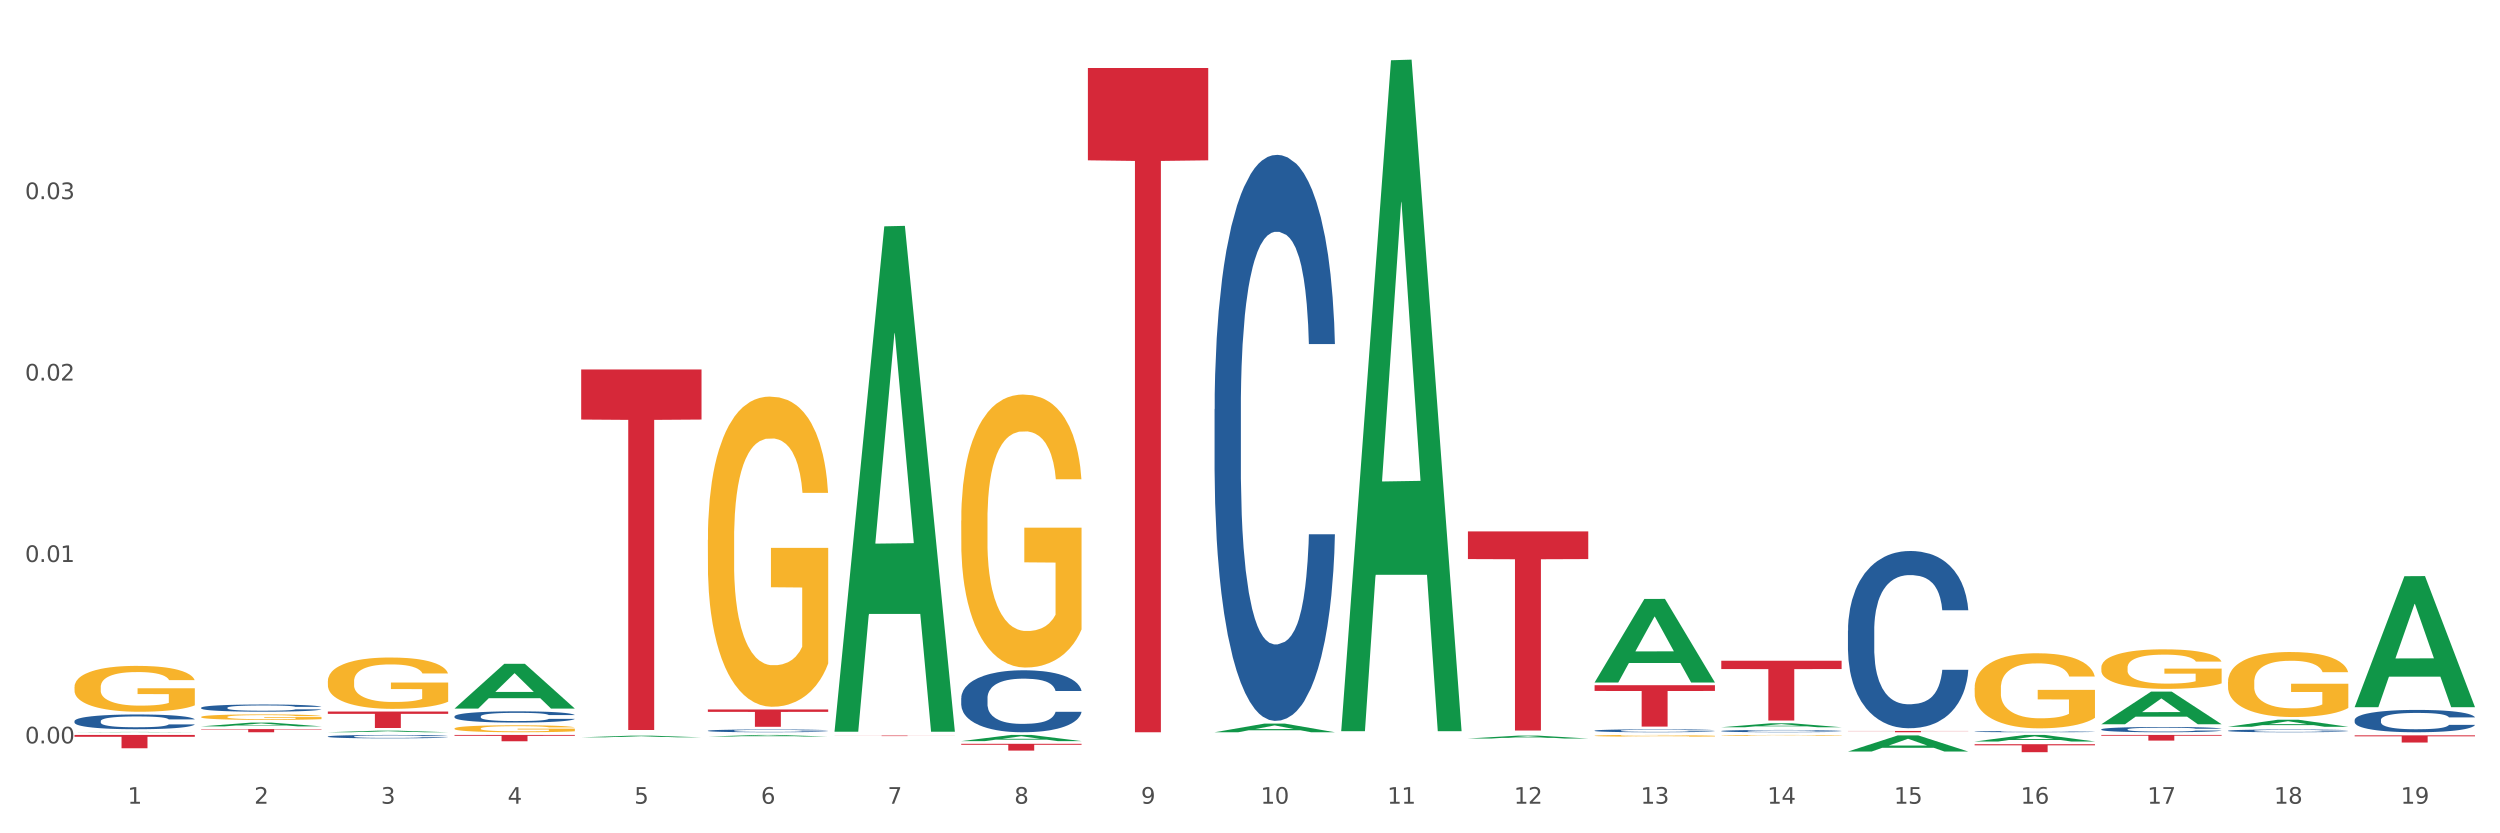 <?xml version="1.0" encoding="utf-8" standalone="no"?>
<!DOCTYPE svg PUBLIC "-//W3C//DTD SVG 1.1//EN"
  "http://www.w3.org/Graphics/SVG/1.1/DTD/svg11.dtd">
<svg xmlns:xlink="http://www.w3.org/1999/xlink" width="1080pt" height="360pt" viewBox="0 0 1080 360" xmlns="http://www.w3.org/2000/svg" version="1.1">
 <rect x="0" y="0" width="1080" height="360" fill="#333333" stroke="none"/>
 <defs>
  <style type="text/css">*{stroke-linejoin: round; stroke-linecap: butt}</style>
 </defs>
 <g id="figure_1">
  <g id="patch_1">
   <path d="M 0 360 
L 1080 360 
L 1080 0 
L 0 0 
z
" style="fill: #ffffff; stroke: #ffffff; stroke-linejoin: miter"/>
  </g>
  <g id="axes_1">
   <g id="matplotlib.axis_1">
    <g id="xtick_1">
     <g id="text_1">
      <!-- 1 -->
      <g style="fill: #4d4d4d" transform="translate(55.115 347.204) scale(0.096 -0.096)">
       <defs>
        <path id="DejaVuSans-31" d="M 794 531 
L 1825 531 
L 1825 4091 
L 703 3866 
L 703 4441 
L 1819 4666 
L 2450 4666 
L 2450 531 
L 3481 531 
L 3481 0 
L 794 0 
L 794 531 
z
" transform="scale(0.016)"/>
       </defs>
       <use xlink:href="#DejaVuSans-31"/>
      </g>
     </g>
    </g>
    <g id="xtick_2">
     <g id="text_2">
      <!-- 2 -->
      <g style="fill: #4d4d4d" transform="translate(109.839 347.204) scale(0.096 -0.096)">
       <defs>
        <path id="DejaVuSans-32" d="M 1228 531 
L 3431 531 
L 3431 0 
L 469 0 
L 469 531 
Q 828 903 1448 1529 
Q 2069 2156 2228 2338 
Q 2531 2678 2651 2914 
Q 2772 3150 2772 3378 
Q 2772 3750 2511 3984 
Q 2250 4219 1831 4219 
Q 1534 4219 1204 4116 
Q 875 4013 500 3803 
L 500 4441 
Q 881 4594 1212 4672 
Q 1544 4750 1819 4750 
Q 2544 4750 2975 4387 
Q 3406 4025 3406 3419 
Q 3406 3131 3298 2873 
Q 3191 2616 2906 2266 
Q 2828 2175 2409 1742 
Q 1991 1309 1228 531 
z
" transform="scale(0.016)"/>
       </defs>
       <use xlink:href="#DejaVuSans-32"/>
      </g>
     </g>
    </g>
    <g id="xtick_3">
     <g id="text_3">
      <!-- 3 -->
      <g style="fill: #4d4d4d" transform="translate(164.564 347.204) scale(0.096 -0.096)">
       <defs>
        <path id="DejaVuSans-33" d="M 2597 2516 
Q 3050 2419 3304 2112 
Q 3559 1806 3559 1356 
Q 3559 666 3084 287 
Q 2609 -91 1734 -91 
Q 1441 -91 1130 -33 
Q 819 25 488 141 
L 488 750 
Q 750 597 1062 519 
Q 1375 441 1716 441 
Q 2309 441 2620 675 
Q 2931 909 2931 1356 
Q 2931 1769 2642 2001 
Q 2353 2234 1838 2234 
L 1294 2234 
L 1294 2753 
L 1863 2753 
Q 2328 2753 2575 2939 
Q 2822 3125 2822 3475 
Q 2822 3834 2567 4026 
Q 2313 4219 1838 4219 
Q 1578 4219 1281 4162 
Q 984 4106 628 3988 
L 628 4550 
Q 988 4650 1302 4700 
Q 1616 4750 1894 4750 
Q 2613 4750 3031 4423 
Q 3450 4097 3450 3541 
Q 3450 3153 3228 2886 
Q 3006 2619 2597 2516 
z
" transform="scale(0.016)"/>
       </defs>
       <use xlink:href="#DejaVuSans-33"/>
      </g>
     </g>
    </g>
    <g id="xtick_4">
     <g id="text_4">
      <!-- 4 -->
      <g style="fill: #4d4d4d" transform="translate(219.288 347.204) scale(0.096 -0.096)">
       <defs>
        <path id="DejaVuSans-34" d="M 2419 4116 
L 825 1625 
L 2419 1625 
L 2419 4116 
z
M 2253 4666 
L 3047 4666 
L 3047 1625 
L 3713 1625 
L 3713 1100 
L 3047 1100 
L 3047 0 
L 2419 0 
L 2419 1100 
L 313 1100 
L 313 1709 
L 2253 4666 
z
" transform="scale(0.016)"/>
       </defs>
       <use xlink:href="#DejaVuSans-34"/>
      </g>
     </g>
    </g>
    <g id="xtick_5">
     <g id="text_5">
      <!-- 5 -->
      <g style="fill: #4d4d4d" transform="translate(274.012 347.204) scale(0.096 -0.096)">
       <defs>
        <path id="DejaVuSans-35" d="M 691 4666 
L 3169 4666 
L 3169 4134 
L 1269 4134 
L 1269 2991 
Q 1406 3038 1543 3061 
Q 1681 3084 1819 3084 
Q 2600 3084 3056 2656 
Q 3513 2228 3513 1497 
Q 3513 744 3044 326 
Q 2575 -91 1722 -91 
Q 1428 -91 1123 -41 
Q 819 9 494 109 
L 494 744 
Q 775 591 1075 516 
Q 1375 441 1709 441 
Q 2250 441 2565 725 
Q 2881 1009 2881 1497 
Q 2881 1984 2565 2268 
Q 2250 2553 1709 2553 
Q 1456 2553 1204 2497 
Q 953 2441 691 2322 
L 691 4666 
z
" transform="scale(0.016)"/>
       </defs>
       <use xlink:href="#DejaVuSans-35"/>
      </g>
     </g>
    </g>
    <g id="xtick_6">
     <g id="text_6">
      <!-- 6 -->
      <g style="fill: #4d4d4d" transform="translate(328.736 347.204) scale(0.096 -0.096)">
       <defs>
        <path id="DejaVuSans-36" d="M 2113 2584 
Q 1688 2584 1439 2293 
Q 1191 2003 1191 1497 
Q 1191 994 1439 701 
Q 1688 409 2113 409 
Q 2538 409 2786 701 
Q 3034 994 3034 1497 
Q 3034 2003 2786 2293 
Q 2538 2584 2113 2584 
z
M 3366 4563 
L 3366 3988 
Q 3128 4100 2886 4159 
Q 2644 4219 2406 4219 
Q 1781 4219 1451 3797 
Q 1122 3375 1075 2522 
Q 1259 2794 1537 2939 
Q 1816 3084 2150 3084 
Q 2853 3084 3261 2657 
Q 3669 2231 3669 1497 
Q 3669 778 3244 343 
Q 2819 -91 2113 -91 
Q 1303 -91 875 529 
Q 447 1150 447 2328 
Q 447 3434 972 4092 
Q 1497 4750 2381 4750 
Q 2619 4750 2861 4703 
Q 3103 4656 3366 4563 
z
" transform="scale(0.016)"/>
       </defs>
       <use xlink:href="#DejaVuSans-36"/>
      </g>
     </g>
    </g>
    <g id="xtick_7">
     <g id="text_7">
      <!-- 7 -->
      <g style="fill: #4d4d4d" transform="translate(383.461 347.204) scale(0.096 -0.096)">
       <defs>
        <path id="DejaVuSans-37" d="M 525 4666 
L 3525 4666 
L 3525 4397 
L 1831 0 
L 1172 0 
L 2766 4134 
L 525 4134 
L 525 4666 
z
" transform="scale(0.016)"/>
       </defs>
       <use xlink:href="#DejaVuSans-37"/>
      </g>
     </g>
    </g>
    <g id="xtick_8">
     <g id="text_8">
      <!-- 8 -->
      <g style="fill: #4d4d4d" transform="translate(438.185 347.204) scale(0.096 -0.096)">
       <defs>
        <path id="DejaVuSans-38" d="M 2034 2216 
Q 1584 2216 1326 1975 
Q 1069 1734 1069 1313 
Q 1069 891 1326 650 
Q 1584 409 2034 409 
Q 2484 409 2743 651 
Q 3003 894 3003 1313 
Q 3003 1734 2745 1975 
Q 2488 2216 2034 2216 
z
M 1403 2484 
Q 997 2584 770 2862 
Q 544 3141 544 3541 
Q 544 4100 942 4425 
Q 1341 4750 2034 4750 
Q 2731 4750 3128 4425 
Q 3525 4100 3525 3541 
Q 3525 3141 3298 2862 
Q 3072 2584 2669 2484 
Q 3125 2378 3379 2068 
Q 3634 1759 3634 1313 
Q 3634 634 3220 271 
Q 2806 -91 2034 -91 
Q 1263 -91 848 271 
Q 434 634 434 1313 
Q 434 1759 690 2068 
Q 947 2378 1403 2484 
z
M 1172 3481 
Q 1172 3119 1398 2916 
Q 1625 2713 2034 2713 
Q 2441 2713 2670 2916 
Q 2900 3119 2900 3481 
Q 2900 3844 2670 4047 
Q 2441 4250 2034 4250 
Q 1625 4250 1398 4047 
Q 1172 3844 1172 3481 
z
" transform="scale(0.016)"/>
       </defs>
       <use xlink:href="#DejaVuSans-38"/>
      </g>
     </g>
    </g>
    <g id="xtick_9">
     <g id="text_9">
      <!-- 9 -->
      <g style="fill: #4d4d4d" transform="translate(492.909 347.204) scale(0.096 -0.096)">
       <defs>
        <path id="DejaVuSans-39" d="M 703 97 
L 703 672 
Q 941 559 1184 500 
Q 1428 441 1663 441 
Q 2288 441 2617 861 
Q 2947 1281 2994 2138 
Q 2813 1869 2534 1725 
Q 2256 1581 1919 1581 
Q 1219 1581 811 2004 
Q 403 2428 403 3163 
Q 403 3881 828 4315 
Q 1253 4750 1959 4750 
Q 2769 4750 3195 4129 
Q 3622 3509 3622 2328 
Q 3622 1225 3098 567 
Q 2575 -91 1691 -91 
Q 1453 -91 1209 -44 
Q 966 3 703 97 
z
M 1959 2075 
Q 2384 2075 2632 2365 
Q 2881 2656 2881 3163 
Q 2881 3666 2632 3958 
Q 2384 4250 1959 4250 
Q 1534 4250 1286 3958 
Q 1038 3666 1038 3163 
Q 1038 2656 1286 2365 
Q 1534 2075 1959 2075 
z
" transform="scale(0.016)"/>
       </defs>
       <use xlink:href="#DejaVuSans-39"/>
      </g>
     </g>
    </g>
    <g id="xtick_10">
     <g id="text_10">
      <!-- 10 -->
      <g style="fill: #4d4d4d" transform="translate(544.58 347.204) scale(0.096 -0.096)">
       <defs>
        <path id="DejaVuSans-30" d="M 2034 4250 
Q 1547 4250 1301 3770 
Q 1056 3291 1056 2328 
Q 1056 1369 1301 889 
Q 1547 409 2034 409 
Q 2525 409 2770 889 
Q 3016 1369 3016 2328 
Q 3016 3291 2770 3770 
Q 2525 4250 2034 4250 
z
M 2034 4750 
Q 2819 4750 3233 4129 
Q 3647 3509 3647 2328 
Q 3647 1150 3233 529 
Q 2819 -91 2034 -91 
Q 1250 -91 836 529 
Q 422 1150 422 2328 
Q 422 3509 836 4129 
Q 1250 4750 2034 4750 
z
" transform="scale(0.016)"/>
       </defs>
       <use xlink:href="#DejaVuSans-31"/>
       <use xlink:href="#DejaVuSans-30" transform="translate(63.623 0)"/>
      </g>
     </g>
    </g>
    <g id="xtick_11">
     <g id="text_11">
      <!-- 11 -->
      <g style="fill: #4d4d4d" transform="translate(599.304 347.204) scale(0.096 -0.096)">
       <use xlink:href="#DejaVuSans-31"/>
       <use xlink:href="#DejaVuSans-31" transform="translate(63.623 0)"/>
      </g>
     </g>
    </g>
    <g id="xtick_12">
     <g id="text_12">
      <!-- 12 -->
      <g style="fill: #4d4d4d" transform="translate(654.028 347.204) scale(0.096 -0.096)">
       <use xlink:href="#DejaVuSans-31"/>
       <use xlink:href="#DejaVuSans-32" transform="translate(63.623 0)"/>
      </g>
     </g>
    </g>
    <g id="xtick_13">
     <g id="text_13">
      <!-- 13 -->
      <g style="fill: #4d4d4d" transform="translate(708.752 347.204) scale(0.096 -0.096)">
       <use xlink:href="#DejaVuSans-31"/>
       <use xlink:href="#DejaVuSans-33" transform="translate(63.623 0)"/>
      </g>
     </g>
    </g>
    <g id="xtick_14">
     <g id="text_14">
      <!-- 14 -->
      <g style="fill: #4d4d4d" transform="translate(763.477 347.204) scale(0.096 -0.096)">
       <use xlink:href="#DejaVuSans-31"/>
       <use xlink:href="#DejaVuSans-34" transform="translate(63.623 0)"/>
      </g>
     </g>
    </g>
    <g id="xtick_15">
     <g id="text_15">
      <!-- 15 -->
      <g style="fill: #4d4d4d" transform="translate(818.201 347.204) scale(0.096 -0.096)">
       <use xlink:href="#DejaVuSans-31"/>
       <use xlink:href="#DejaVuSans-35" transform="translate(63.623 0)"/>
      </g>
     </g>
    </g>
    <g id="xtick_16">
     <g id="text_16">
      <!-- 16 -->
      <g style="fill: #4d4d4d" transform="translate(872.925 347.204) scale(0.096 -0.096)">
       <use xlink:href="#DejaVuSans-31"/>
       <use xlink:href="#DejaVuSans-36" transform="translate(63.623 0)"/>
      </g>
     </g>
    </g>
    <g id="xtick_17">
     <g id="text_17">
      <!-- 17 -->
      <g style="fill: #4d4d4d" transform="translate(927.649 347.204) scale(0.096 -0.096)">
       <use xlink:href="#DejaVuSans-31"/>
       <use xlink:href="#DejaVuSans-37" transform="translate(63.623 0)"/>
      </g>
     </g>
    </g>
    <g id="xtick_18">
     <g id="text_18">
      <!-- 18 -->
      <g style="fill: #4d4d4d" transform="translate(982.374 347.204) scale(0.096 -0.096)">
       <use xlink:href="#DejaVuSans-31"/>
       <use xlink:href="#DejaVuSans-38" transform="translate(63.623 0)"/>
      </g>
     </g>
    </g>
    <g id="xtick_19">
     <g id="text_19">
      <!-- 19 -->
      <g style="fill: #4d4d4d" transform="translate(1037.098 347.204) scale(0.096 -0.096)">
       <use xlink:href="#DejaVuSans-31"/>
       <use xlink:href="#DejaVuSans-39" transform="translate(63.623 0)"/>
      </g>
     </g>
    </g>
    <g id="xtick_20"/>
    <g id="xtick_21"/>
    <g id="xtick_22"/>
    <g id="xtick_23"/>
    <g id="xtick_24"/>
    <g id="xtick_25"/>
    <g id="xtick_26"/>
    <g id="xtick_27"/>
    <g id="xtick_28"/>
    <g id="xtick_29"/>
    <g id="xtick_30"/>
    <g id="xtick_31"/>
    <g id="xtick_32"/>
    <g id="xtick_33"/>
    <g id="xtick_34"/>
    <g id="xtick_35"/>
    <g id="xtick_36"/>
    <g id="xtick_37"/>
   </g>
   <g id="matplotlib.axis_2">
    <g id="ytick_1">
     <g id="text_20">
      <!-- 0.00 -->
      <g style="fill: #4d4d4d" transform="translate(10.8 321.149) scale(0.096 -0.096)">
       <defs>
        <path id="DejaVuSans-2e" d="M 684 794 
L 1344 794 
L 1344 0 
L 684 0 
L 684 794 
z
" transform="scale(0.016)"/>
       </defs>
       <use xlink:href="#DejaVuSans-30"/>
       <use xlink:href="#DejaVuSans-2e" transform="translate(63.623 0)"/>
       <use xlink:href="#DejaVuSans-30" transform="translate(95.41 0)"/>
       <use xlink:href="#DejaVuSans-30" transform="translate(159.033 0)"/>
      </g>
     </g>
    </g>
    <g id="ytick_2">
     <g id="text_21">
      <!-- 0.01 -->
      <g style="fill: #4d4d4d" transform="translate(10.8 242.773) scale(0.096 -0.096)">
       <use xlink:href="#DejaVuSans-30"/>
       <use xlink:href="#DejaVuSans-2e" transform="translate(63.623 0)"/>
       <use xlink:href="#DejaVuSans-30" transform="translate(95.41 0)"/>
       <use xlink:href="#DejaVuSans-31" transform="translate(159.033 0)"/>
      </g>
     </g>
    </g>
    <g id="ytick_3">
     <g id="text_22">
      <!-- 0.02 -->
      <g style="fill: #4d4d4d" transform="translate(10.8 164.396) scale(0.096 -0.096)">
       <use xlink:href="#DejaVuSans-30"/>
       <use xlink:href="#DejaVuSans-2e" transform="translate(63.623 0)"/>
       <use xlink:href="#DejaVuSans-30" transform="translate(95.41 0)"/>
       <use xlink:href="#DejaVuSans-32" transform="translate(159.033 0)"/>
      </g>
     </g>
    </g>
    <g id="ytick_4">
     <g id="text_23">
      <!-- 0.03 -->
      <g style="fill: #4d4d4d" transform="translate(10.8 86.02) scale(0.096 -0.096)">
       <use xlink:href="#DejaVuSans-30"/>
       <use xlink:href="#DejaVuSans-2e" transform="translate(63.623 0)"/>
       <use xlink:href="#DejaVuSans-30" transform="translate(95.41 0)"/>
       <use xlink:href="#DejaVuSans-33" transform="translate(159.033 0)"/>
      </g>
     </g>
    </g>
    <g id="ytick_5"/>
    <g id="ytick_6"/>
    <g id="ytick_7"/>
    <g id="ytick_8"/>
   </g>
   <g id="PolyCollection_1">
    <path d="M 32.175 316.334 
L 32.229 316.334 
L 53.667 316.199 
L 62.564 316.199 
L 84.163 316.334 
L 73.873 316.334 
L 69.21 316.303 
L 47.075 316.303 
L 46.914 316.303 
L 42.412 316.334 
L 32.175 316.334 
L 32.175 316.334 
L 49.862 316.284 
L 66.423 316.284 
L 58.223 316.228 
L 58.115 316.227 
L 58.008 316.228 
L 49.808 316.284 
L 49.862 316.284 
L 32.175 316.334 
z
" clip-path="url(#pca324f0996)" style="fill: #109648"/>
    <path d="M 196.348 317.501 
L 248.336 317.501 
L 248.336 317.878 
L 227.886 317.881 
L 227.886 320.214 
L 216.675 320.214 
L 216.675 317.881 
L 196.348 317.878 
L 196.348 317.504 
L 196.348 317.501 
z
" clip-path="url(#pca324f0996)" style="fill: #d62839"/>
    <path d="M 141.624 307.393 
L 193.612 307.393 
L 193.612 308.379 
L 173.161 308.385 
L 173.161 314.486 
L 161.951 314.486 
L 161.951 308.385 
L 141.624 308.379 
L 141.624 307.4 
L 141.624 307.393 
z
" clip-path="url(#pca324f0996)" style="fill: #d62839"/>
    <path d="M 86.899 314.961 
L 138.887 314.961 
L 138.887 315.152 
L 118.437 315.153 
L 118.437 316.334 
L 107.226 316.334 
L 107.226 315.153 
L 86.899 315.152 
L 86.899 314.962 
L 86.899 314.961 
z
" clip-path="url(#pca324f0996)" style="fill: #d62839"/>
    <path d="M 86.899 309.719 
L 86.961 309.717 
L 86.961 309.638 
L 87.083 309.571 
L 87.697 309.407 
L 88.618 309.272 
L 89.293 309.201 
L 89.968 309.142 
L 90.766 309.083 
L 91.748 309.022 
L 93.528 308.933 
L 94.633 308.887 
L 95.983 308.839 
L 98.439 308.77 
L 100.219 308.73 
L 102.06 308.698 
L 105.067 308.659 
L 107.032 308.641 
L 109.118 308.628 
L 111.635 308.619 
L 113.538 308.617 
L 117.712 308.624 
L 121.272 308.643 
L 122.99 308.659 
L 125.2 308.685 
L 126.366 308.702 
L 128.269 308.737 
L 130.233 308.783 
L 131.583 308.822 
L 133.609 308.896 
L 135.143 308.97 
L 136.555 309.061 
L 137.291 309.124 
L 137.844 309.183 
L 138.335 309.251 
L 138.826 309.357 
L 127.778 309.357 
L 127.348 309.281 
L 126.673 309.209 
L 125.691 309.14 
L 124.832 309.096 
L 123.358 309.042 
L 122.008 309.007 
L 120.596 308.981 
L 118.878 308.959 
L 117.527 308.948 
L 115.625 308.939 
L 111.881 308.942 
L 109.364 308.959 
L 107.645 308.981 
L 106.541 309 
L 105.559 309.022 
L 104.454 309.053 
L 103.165 309.098 
L 102.244 309.14 
L 101.323 309.192 
L 100.587 309.244 
L 99.912 309.305 
L 99.359 309.37 
L 98.93 309.438 
L 98.561 309.521 
L 98.254 309.658 
L 98.254 309.956 
L 98.377 310.023 
L 98.684 310.113 
L 99.052 310.18 
L 99.666 310.261 
L 100.219 310.315 
L 101.262 310.393 
L 102.428 310.459 
L 103.349 310.5 
L 104.27 310.535 
L 105.865 310.583 
L 107.645 310.622 
L 109.18 310.646 
L 111.267 310.668 
L 112.678 310.676 
L 113.906 310.681 
L 116.914 310.681 
L 119.062 310.674 
L 121.456 310.659 
L 123.297 310.639 
L 124.832 310.616 
L 126.55 310.576 
L 127.655 310.539 
L 127.655 310.084 
L 114.152 310.082 
L 114.152 309.78 
L 138.887 309.78 
L 138.887 310.668 
L 137.844 310.713 
L 136.678 310.755 
L 135.45 310.792 
L 133.609 310.838 
L 131.399 310.881 
L 129.435 310.912 
L 127.348 310.938 
L 124.893 310.962 
L 121.701 310.983 
L 119.737 310.992 
L 117.282 310.999 
L 114.397 311.001 
L 111.881 310.996 
L 109.425 310.986 
L 106.847 310.966 
L 104.331 310.938 
L 102.428 310.909 
L 100.525 310.875 
L 98.5 310.829 
L 96.904 310.785 
L 95.676 310.746 
L 94.326 310.696 
L 92.853 310.631 
L 91.748 310.572 
L 90.766 310.511 
L 89.723 310.433 
L 88.986 310.365 
L 88.25 310.28 
L 87.82 310.217 
L 87.329 310.119 
L 86.961 309.982 
L 86.899 309.719 
z
" clip-path="url(#pca324f0996)" style="fill: #f7b32b"/>
    <path d="M 141.624 294.294 
L 141.685 294.274 
L 141.685 293.545 
L 141.808 292.917 
L 142.421 291.398 
L 143.342 290.142 
L 144.017 289.473 
L 144.693 288.926 
L 145.49 288.379 
L 146.472 287.812 
L 148.252 286.981 
L 149.357 286.556 
L 150.708 286.11 
L 153.163 285.462 
L 154.943 285.097 
L 156.784 284.794 
L 159.792 284.429 
L 161.756 284.267 
L 163.843 284.145 
L 166.359 284.064 
L 168.262 284.044 
L 172.436 284.105 
L 175.996 284.287 
L 177.714 284.429 
L 179.924 284.672 
L 181.09 284.834 
L 182.993 285.158 
L 184.957 285.584 
L 186.308 285.948 
L 188.333 286.637 
L 189.867 287.326 
L 191.279 288.177 
L 192.016 288.764 
L 192.568 289.311 
L 193.059 289.939 
L 193.55 290.932 
L 182.502 290.932 
L 182.072 290.223 
L 181.397 289.554 
L 180.415 288.906 
L 179.556 288.501 
L 178.083 287.994 
L 176.732 287.67 
L 175.321 287.427 
L 173.602 287.225 
L 172.252 287.123 
L 170.349 287.042 
L 166.605 287.062 
L 164.088 287.225 
L 162.37 287.427 
L 161.265 287.609 
L 160.283 287.812 
L 159.178 288.096 
L 157.889 288.521 
L 156.968 288.906 
L 156.048 289.392 
L 155.311 289.878 
L 154.636 290.445 
L 154.083 291.053 
L 153.654 291.681 
L 153.286 292.451 
L 152.979 293.727 
L 152.979 296.502 
L 153.101 297.13 
L 153.408 297.961 
L 153.777 298.589 
L 154.39 299.338 
L 154.943 299.845 
L 155.986 300.574 
L 157.152 301.182 
L 158.073 301.567 
L 158.994 301.891 
L 160.59 302.337 
L 162.37 302.701 
L 163.904 302.924 
L 165.991 303.127 
L 167.403 303.208 
L 168.63 303.248 
L 171.638 303.248 
L 173.786 303.187 
L 176.18 303.046 
L 178.021 302.863 
L 179.556 302.64 
L 181.274 302.276 
L 182.379 301.931 
L 182.379 297.698 
L 168.876 297.677 
L 168.876 294.862 
L 193.612 294.862 
L 193.612 303.127 
L 192.568 303.552 
L 191.402 303.937 
L 190.174 304.281 
L 188.333 304.707 
L 186.123 305.112 
L 184.159 305.395 
L 182.072 305.639 
L 179.617 305.861 
L 176.425 306.064 
L 174.461 306.145 
L 172.006 306.206 
L 169.121 306.226 
L 166.605 306.185 
L 164.15 306.084 
L 161.572 305.902 
L 159.055 305.639 
L 157.152 305.375 
L 155.25 305.051 
L 153.224 304.626 
L 151.628 304.221 
L 150.401 303.856 
L 149.05 303.39 
L 147.577 302.782 
L 146.472 302.235 
L 145.49 301.668 
L 144.447 300.939 
L 143.71 300.311 
L 142.974 299.521 
L 142.544 298.933 
L 142.053 298.022 
L 141.685 296.746 
L 141.624 294.294 
z
" clip-path="url(#pca324f0996)" style="fill: #f7b32b"/>
    <path d="M 196.348 314.709 
L 196.409 314.706 
L 196.409 314.606 
L 196.532 314.521 
L 197.146 314.314 
L 198.066 314.143 
L 198.742 314.052 
L 199.417 313.977 
L 200.215 313.903 
L 201.197 313.825 
L 202.977 313.712 
L 204.082 313.654 
L 205.432 313.593 
L 207.887 313.505 
L 209.667 313.455 
L 211.508 313.414 
L 214.516 313.364 
L 216.48 313.342 
L 218.567 313.326 
L 221.084 313.315 
L 222.986 313.312 
L 227.16 313.32 
L 230.72 313.345 
L 232.439 313.364 
L 234.648 313.397 
L 235.815 313.419 
L 237.717 313.464 
L 239.681 313.522 
L 241.032 313.571 
L 243.057 313.665 
L 244.592 313.759 
L 246.003 313.875 
L 246.74 313.955 
L 247.292 314.029 
L 247.783 314.115 
L 248.275 314.25 
L 237.226 314.25 
L 236.797 314.154 
L 236.121 314.063 
L 235.139 313.974 
L 234.28 313.919 
L 232.807 313.85 
L 231.457 313.806 
L 230.045 313.773 
L 228.326 313.745 
L 226.976 313.731 
L 225.073 313.72 
L 221.329 313.723 
L 218.813 313.745 
L 217.094 313.773 
L 215.989 313.798 
L 215.007 313.825 
L 213.902 313.864 
L 212.613 313.922 
L 211.693 313.974 
L 210.772 314.041 
L 210.035 314.107 
L 209.36 314.184 
L 208.808 314.267 
L 208.378 314.352 
L 208.01 314.457 
L 207.703 314.631 
L 207.703 315.009 
L 207.826 315.095 
L 208.133 315.208 
L 208.501 315.294 
L 209.115 315.396 
L 209.667 315.465 
L 210.711 315.564 
L 211.877 315.647 
L 212.797 315.7 
L 213.718 315.744 
L 215.314 315.804 
L 217.094 315.854 
L 218.628 315.885 
L 220.715 315.912 
L 222.127 315.923 
L 223.355 315.929 
L 226.362 315.929 
L 228.51 315.92 
L 230.904 315.901 
L 232.746 315.876 
L 234.28 315.846 
L 235.999 315.796 
L 237.104 315.749 
L 237.104 315.172 
L 223.6 315.17 
L 223.6 314.786 
L 248.336 314.786 
L 248.336 315.912 
L 247.292 315.97 
L 246.126 316.023 
L 244.899 316.069 
L 243.057 316.127 
L 240.848 316.183 
L 238.884 316.221 
L 236.797 316.254 
L 234.341 316.285 
L 231.15 316.312 
L 229.186 316.323 
L 226.73 316.332 
L 223.846 316.334 
L 221.329 316.329 
L 218.874 316.315 
L 216.296 316.29 
L 213.779 316.254 
L 211.877 316.219 
L 209.974 316.174 
L 207.948 316.116 
L 206.353 316.061 
L 205.125 316.012 
L 203.775 315.948 
L 202.302 315.865 
L 201.197 315.791 
L 200.215 315.713 
L 199.171 315.614 
L 198.435 315.528 
L 197.698 315.421 
L 197.269 315.341 
L 196.777 315.216 
L 196.409 315.043 
L 196.348 314.709 
z
" clip-path="url(#pca324f0996)" style="fill: #f7b32b"/>
    <path d="M 415.245 224.939 
L 415.306 224.831 
L 415.306 220.953 
L 415.429 217.614 
L 416.043 209.535 
L 416.964 202.856 
L 417.639 199.301 
L 418.314 196.393 
L 419.112 193.484 
L 420.094 190.468 
L 421.874 186.051 
L 422.979 183.789 
L 424.329 181.419 
L 426.784 177.972 
L 428.564 176.033 
L 430.406 174.418 
L 433.413 172.479 
L 435.377 171.617 
L 437.464 170.971 
L 439.981 170.54 
L 441.883 170.432 
L 446.057 170.755 
L 449.617 171.725 
L 451.336 172.479 
L 453.545 173.771 
L 454.712 174.633 
L 456.614 176.357 
L 458.579 178.619 
L 459.929 180.558 
L 461.954 184.22 
L 463.489 187.883 
L 464.901 192.407 
L 465.637 195.531 
L 466.19 198.439 
L 466.681 201.779 
L 467.172 207.057 
L 456.123 207.057 
L 455.694 203.287 
L 455.019 199.732 
L 454.036 196.285 
L 453.177 194.131 
L 451.704 191.438 
L 450.354 189.714 
L 448.942 188.421 
L 447.223 187.344 
L 445.873 186.806 
L 443.97 186.375 
L 440.226 186.482 
L 437.71 187.344 
L 435.991 188.421 
L 434.886 189.391 
L 433.904 190.468 
L 432.799 191.976 
L 431.51 194.238 
L 430.59 196.285 
L 429.669 198.87 
L 428.932 201.456 
L 428.257 204.472 
L 427.705 207.703 
L 427.275 211.043 
L 426.907 215.136 
L 426.6 221.922 
L 426.6 236.68 
L 426.723 240.019 
L 427.03 244.436 
L 427.398 247.775 
L 428.012 251.761 
L 428.564 254.454 
L 429.608 258.332 
L 430.774 261.564 
L 431.695 263.61 
L 432.615 265.334 
L 434.211 267.704 
L 435.991 269.643 
L 437.526 270.828 
L 439.612 271.905 
L 441.024 272.336 
L 442.252 272.551 
L 445.259 272.551 
L 447.408 272.228 
L 449.801 271.474 
L 451.643 270.504 
L 453.177 269.32 
L 454.896 267.381 
L 456.001 265.549 
L 456.001 243.036 
L 442.497 242.928 
L 442.497 227.955 
L 467.233 227.955 
L 467.233 271.905 
L 466.19 274.167 
L 465.023 276.214 
L 463.796 278.045 
L 461.954 280.307 
L 459.745 282.461 
L 457.781 283.97 
L 455.694 285.262 
L 453.239 286.447 
L 450.047 287.524 
L 448.083 287.955 
L 445.628 288.278 
L 442.743 288.386 
L 440.226 288.171 
L 437.771 287.632 
L 435.193 286.663 
L 432.677 285.262 
L 430.774 283.862 
L 428.871 282.138 
L 426.846 279.876 
L 425.25 277.722 
L 424.022 275.783 
L 422.672 273.305 
L 421.199 270.074 
L 420.094 267.165 
L 419.112 264.149 
L 418.068 260.271 
L 417.332 256.932 
L 416.595 252.731 
L 416.166 249.607 
L 415.675 244.759 
L 415.306 237.973 
L 415.245 224.939 
z
" clip-path="url(#pca324f0996)" style="fill: #f7b32b"/>
    <path d="M 688.866 317.845 
L 688.928 317.844 
L 688.928 317.82 
L 689.05 317.799 
L 689.664 317.748 
L 690.585 317.706 
L 691.26 317.683 
L 691.935 317.665 
L 692.733 317.647 
L 693.715 317.628 
L 695.495 317.6 
L 696.6 317.586 
L 697.95 317.571 
L 700.406 317.549 
L 702.186 317.537 
L 704.027 317.527 
L 707.034 317.514 
L 708.999 317.509 
L 711.086 317.505 
L 713.602 317.502 
L 715.505 317.501 
L 719.679 317.503 
L 723.239 317.51 
L 724.957 317.514 
L 727.167 317.523 
L 728.333 317.528 
L 730.236 317.539 
L 732.2 317.553 
L 733.55 317.565 
L 735.576 317.588 
L 737.11 317.611 
L 738.522 317.64 
L 739.258 317.66 
L 739.811 317.678 
L 740.302 317.699 
L 740.793 317.732 
L 729.745 317.732 
L 729.315 317.709 
L 728.64 317.686 
L 727.658 317.664 
L 726.799 317.651 
L 725.325 317.634 
L 723.975 317.623 
L 722.563 317.615 
L 720.845 317.608 
L 719.494 317.605 
L 717.592 317.602 
L 713.848 317.603 
L 711.331 317.608 
L 709.612 317.615 
L 708.508 317.621 
L 707.526 317.628 
L 706.421 317.637 
L 705.132 317.652 
L 704.211 317.664 
L 703.29 317.681 
L 702.554 317.697 
L 701.879 317.716 
L 701.326 317.736 
L 700.897 317.757 
L 700.528 317.783 
L 700.221 317.826 
L 700.221 317.919 
L 700.344 317.94 
L 700.651 317.968 
L 701.019 317.989 
L 701.633 318.014 
L 702.186 318.031 
L 703.229 318.056 
L 704.395 318.076 
L 705.316 318.089 
L 706.237 318.1 
L 707.832 318.115 
L 709.612 318.127 
L 711.147 318.134 
L 713.234 318.141 
L 714.645 318.144 
L 715.873 318.145 
L 718.881 318.145 
L 721.029 318.143 
L 723.423 318.138 
L 725.264 318.132 
L 726.799 318.125 
L 728.517 318.113 
L 729.622 318.101 
L 729.622 317.959 
L 716.119 317.958 
L 716.119 317.864 
L 740.854 317.864 
L 740.854 318.141 
L 739.811 318.155 
L 738.645 318.168 
L 737.417 318.18 
L 735.576 318.194 
L 733.366 318.208 
L 731.402 318.217 
L 729.315 318.225 
L 726.86 318.233 
L 723.668 318.24 
L 721.704 318.242 
L 719.249 318.244 
L 716.364 318.245 
L 713.848 318.244 
L 711.392 318.24 
L 708.814 318.234 
L 706.298 318.225 
L 704.395 318.216 
L 702.492 318.206 
L 700.467 318.191 
L 698.871 318.178 
L 697.643 318.166 
L 696.293 318.15 
L 694.82 318.13 
L 693.715 318.111 
L 692.733 318.092 
L 691.69 318.068 
L 690.953 318.047 
L 690.217 318.02 
L 689.787 318.001 
L 689.296 317.97 
L 688.928 317.927 
L 688.866 317.845 
z
" clip-path="url(#pca324f0996)" style="fill: #f7b32b"/>
    <path d="M 743.591 317.677 
L 743.652 317.677 
L 743.652 317.664 
L 743.775 317.653 
L 744.388 317.627 
L 745.309 317.606 
L 745.984 317.594 
L 746.66 317.585 
L 747.457 317.576 
L 748.44 317.566 
L 750.22 317.552 
L 751.324 317.544 
L 752.675 317.537 
L 755.13 317.526 
L 756.91 317.52 
L 758.751 317.514 
L 761.759 317.508 
L 763.723 317.505 
L 765.81 317.503 
L 768.326 317.502 
L 770.229 317.501 
L 774.403 317.502 
L 777.963 317.506 
L 779.681 317.508 
L 781.891 317.512 
L 783.057 317.515 
L 784.96 317.521 
L 786.924 317.528 
L 788.275 317.534 
L 790.3 317.546 
L 791.835 317.558 
L 793.246 317.572 
L 793.983 317.582 
L 794.535 317.592 
L 795.026 317.602 
L 795.517 317.619 
L 784.469 317.619 
L 784.039 317.607 
L 783.364 317.596 
L 782.382 317.585 
L 781.523 317.578 
L 780.05 317.569 
L 778.699 317.564 
L 777.288 317.559 
L 775.569 317.556 
L 774.219 317.554 
L 772.316 317.553 
L 768.572 317.553 
L 766.055 317.556 
L 764.337 317.559 
L 763.232 317.563 
L 762.25 317.566 
L 761.145 317.571 
L 759.856 317.578 
L 758.935 317.585 
L 758.015 317.593 
L 757.278 317.601 
L 756.603 317.611 
L 756.051 317.622 
L 755.621 317.632 
L 755.253 317.645 
L 754.946 317.667 
L 754.946 317.715 
L 755.068 317.726 
L 755.375 317.74 
L 755.744 317.751 
L 756.357 317.763 
L 756.91 317.772 
L 757.953 317.785 
L 759.119 317.795 
L 760.04 317.802 
L 760.961 317.807 
L 762.557 317.815 
L 764.337 317.821 
L 765.871 317.825 
L 767.958 317.828 
L 769.37 317.83 
L 770.597 317.83 
L 773.605 317.83 
L 775.753 317.829 
L 778.147 317.827 
L 779.988 317.824 
L 781.523 317.82 
L 783.241 317.814 
L 784.346 317.808 
L 784.346 317.735 
L 770.843 317.735 
L 770.843 317.687 
L 795.579 317.687 
L 795.579 317.828 
L 794.535 317.836 
L 793.369 317.842 
L 792.141 317.848 
L 790.3 317.855 
L 788.09 317.862 
L 786.126 317.867 
L 784.039 317.871 
L 781.584 317.875 
L 778.392 317.879 
L 776.428 317.88 
L 773.973 317.881 
L 771.088 317.881 
L 768.572 317.881 
L 766.117 317.879 
L 763.539 317.876 
L 761.022 317.871 
L 759.119 317.867 
L 757.217 317.861 
L 755.191 317.854 
L 753.595 317.847 
L 752.368 317.841 
L 751.017 317.833 
L 749.544 317.822 
L 748.44 317.813 
L 747.457 317.803 
L 746.414 317.791 
L 745.677 317.78 
L 744.941 317.767 
L 744.511 317.757 
L 744.02 317.741 
L 743.652 317.719 
L 743.591 317.677 
z
" clip-path="url(#pca324f0996)" style="fill: #f7b32b"/>
    <path d="M 853.039 297.194 
L 853.1 297.164 
L 853.1 296.097 
L 853.223 295.179 
L 853.837 292.956 
L 854.758 291.119 
L 855.433 290.141 
L 856.108 289.341 
L 856.906 288.541 
L 857.888 287.711 
L 859.668 286.497 
L 860.773 285.874 
L 862.123 285.222 
L 864.578 284.274 
L 866.358 283.741 
L 868.2 283.296 
L 871.207 282.763 
L 873.171 282.526 
L 875.258 282.348 
L 877.775 282.23 
L 879.678 282.2 
L 883.851 282.289 
L 887.411 282.556 
L 889.13 282.763 
L 891.34 283.119 
L 892.506 283.356 
L 894.409 283.83 
L 896.373 284.452 
L 897.723 284.985 
L 899.749 285.993 
L 901.283 287 
L 902.695 288.245 
L 903.431 289.104 
L 903.984 289.904 
L 904.475 290.823 
L 904.966 292.275 
L 893.918 292.275 
L 893.488 291.238 
L 892.813 290.26 
L 891.831 289.312 
L 890.971 288.719 
L 889.498 287.978 
L 888.148 287.504 
L 886.736 287.148 
L 885.018 286.852 
L 883.667 286.704 
L 881.765 286.585 
L 878.02 286.615 
L 875.504 286.852 
L 873.785 287.148 
L 872.68 287.415 
L 871.698 287.711 
L 870.594 288.126 
L 869.305 288.749 
L 868.384 289.312 
L 867.463 290.023 
L 866.727 290.734 
L 866.051 291.564 
L 865.499 292.453 
L 865.069 293.371 
L 864.701 294.497 
L 864.394 296.364 
L 864.394 300.424 
L 864.517 301.342 
L 864.824 302.557 
L 865.192 303.476 
L 865.806 304.572 
L 866.358 305.313 
L 867.402 306.38 
L 868.568 307.268 
L 869.489 307.831 
L 870.409 308.306 
L 872.005 308.957 
L 873.785 309.491 
L 875.32 309.817 
L 877.407 310.113 
L 878.818 310.232 
L 880.046 310.291 
L 883.053 310.291 
L 885.202 310.202 
L 887.596 309.995 
L 889.437 309.728 
L 890.971 309.402 
L 892.69 308.869 
L 893.795 308.365 
L 893.795 302.172 
L 880.291 302.142 
L 880.291 298.023 
L 905.027 298.023 
L 905.027 310.113 
L 903.984 310.735 
L 902.818 311.298 
L 901.59 311.802 
L 899.749 312.424 
L 897.539 313.017 
L 895.575 313.432 
L 893.488 313.787 
L 891.033 314.113 
L 887.841 314.41 
L 885.877 314.528 
L 883.422 314.617 
L 880.537 314.647 
L 878.02 314.588 
L 875.565 314.439 
L 872.987 314.173 
L 870.471 313.787 
L 868.568 313.402 
L 866.665 312.928 
L 864.64 312.306 
L 863.044 311.713 
L 861.816 311.18 
L 860.466 310.498 
L 858.993 309.609 
L 857.888 308.809 
L 856.906 307.98 
L 855.863 306.913 
L 855.126 305.994 
L 854.389 304.839 
L 853.96 303.979 
L 853.469 302.646 
L 853.1 300.779 
L 853.039 297.194 
z
" clip-path="url(#pca324f0996)" style="fill: #f7b32b"/>
    <path d="M 907.763 288.405 
L 907.825 288.389 
L 907.825 287.827 
L 907.948 287.344 
L 908.561 286.173 
L 909.482 285.206 
L 910.157 284.69 
L 910.832 284.269 
L 911.63 283.848 
L 912.612 283.411 
L 914.392 282.771 
L 915.497 282.443 
L 916.847 282.1 
L 919.303 281.6 
L 921.083 281.319 
L 922.924 281.085 
L 925.932 280.804 
L 927.896 280.68 
L 929.983 280.586 
L 932.499 280.523 
L 934.402 280.508 
L 938.576 280.555 
L 942.136 280.695 
L 943.854 280.804 
L 946.064 280.992 
L 947.23 281.117 
L 949.133 281.366 
L 951.097 281.694 
L 952.447 281.975 
L 954.473 282.506 
L 956.007 283.036 
L 957.419 283.692 
L 958.156 284.144 
L 958.708 284.566 
L 959.199 285.049 
L 959.69 285.814 
L 948.642 285.814 
L 948.212 285.268 
L 947.537 284.753 
L 946.555 284.254 
L 945.696 283.941 
L 944.223 283.551 
L 942.872 283.301 
L 941.46 283.114 
L 939.742 282.958 
L 938.392 282.88 
L 936.489 282.818 
L 932.745 282.833 
L 930.228 282.958 
L 928.51 283.114 
L 927.405 283.255 
L 926.423 283.411 
L 925.318 283.629 
L 924.029 283.957 
L 923.108 284.254 
L 922.187 284.628 
L 921.451 285.003 
L 920.776 285.44 
L 920.223 285.908 
L 919.794 286.392 
L 919.425 286.985 
L 919.119 287.968 
L 919.119 290.106 
L 919.241 290.59 
L 919.548 291.23 
L 919.916 291.714 
L 920.53 292.291 
L 921.083 292.681 
L 922.126 293.243 
L 923.292 293.711 
L 924.213 294.008 
L 925.134 294.257 
L 926.73 294.601 
L 928.51 294.882 
L 930.044 295.053 
L 932.131 295.209 
L 933.543 295.272 
L 934.77 295.303 
L 937.778 295.303 
L 939.926 295.256 
L 942.32 295.147 
L 944.161 295.007 
L 945.696 294.835 
L 947.414 294.554 
L 948.519 294.289 
L 948.519 291.027 
L 935.016 291.011 
L 935.016 288.842 
L 959.751 288.842 
L 959.751 295.209 
L 958.708 295.537 
L 957.542 295.834 
L 956.314 296.099 
L 954.473 296.427 
L 952.263 296.739 
L 950.299 296.957 
L 948.212 297.145 
L 945.757 297.316 
L 942.565 297.472 
L 940.601 297.535 
L 938.146 297.582 
L 935.261 297.597 
L 932.745 297.566 
L 930.29 297.488 
L 927.712 297.348 
L 925.195 297.145 
L 923.292 296.942 
L 921.39 296.692 
L 919.364 296.364 
L 917.768 296.052 
L 916.541 295.771 
L 915.19 295.412 
L 913.717 294.944 
L 912.612 294.523 
L 911.63 294.086 
L 910.587 293.524 
L 909.85 293.04 
L 909.114 292.431 
L 908.684 291.979 
L 908.193 291.277 
L 907.825 290.293 
L 907.763 288.405 
z
" clip-path="url(#pca324f0996)" style="fill: #f7b32b"/>
    <path d="M 962.488 294.647 
L 962.549 294.622 
L 962.549 293.698 
L 962.672 292.903 
L 963.286 290.979 
L 964.206 289.388 
L 964.881 288.541 
L 965.557 287.848 
L 966.355 287.156 
L 967.337 286.437 
L 969.117 285.385 
L 970.221 284.847 
L 971.572 284.282 
L 974.027 283.461 
L 975.807 282.999 
L 977.648 282.614 
L 980.656 282.153 
L 982.62 281.947 
L 984.707 281.793 
L 987.223 281.691 
L 989.126 281.665 
L 993.3 281.742 
L 996.86 281.973 
L 998.579 282.153 
L 1000.788 282.46 
L 1001.954 282.666 
L 1003.857 283.076 
L 1005.821 283.615 
L 1007.172 284.077 
L 1009.197 284.949 
L 1010.732 285.822 
L 1012.143 286.899 
L 1012.88 287.643 
L 1013.432 288.336 
L 1013.923 289.131 
L 1014.414 290.388 
L 1003.366 290.388 
L 1002.936 289.49 
L 1002.261 288.644 
L 1001.279 287.823 
L 1000.42 287.31 
L 998.947 286.668 
L 997.596 286.258 
L 996.185 285.95 
L 994.466 285.693 
L 993.116 285.565 
L 991.213 285.462 
L 987.469 285.488 
L 984.952 285.693 
L 983.234 285.95 
L 982.129 286.181 
L 981.147 286.437 
L 980.042 286.796 
L 978.753 287.335 
L 977.832 287.823 
L 976.912 288.438 
L 976.175 289.054 
L 975.5 289.773 
L 974.948 290.542 
L 974.518 291.338 
L 974.15 292.313 
L 973.843 293.929 
L 973.843 297.444 
L 973.966 298.239 
L 974.272 299.291 
L 974.641 300.087 
L 975.255 301.036 
L 975.807 301.677 
L 976.85 302.601 
L 978.017 303.371 
L 978.937 303.858 
L 979.858 304.269 
L 981.454 304.833 
L 983.234 305.295 
L 984.768 305.577 
L 986.855 305.834 
L 988.267 305.936 
L 989.494 305.988 
L 992.502 305.988 
L 994.65 305.911 
L 997.044 305.731 
L 998.885 305.5 
L 1000.42 305.218 
L 1002.139 304.756 
L 1003.243 304.32 
L 1003.243 298.958 
L 989.74 298.932 
L 989.74 295.366 
L 1014.476 295.366 
L 1014.476 305.834 
L 1013.432 306.373 
L 1012.266 306.86 
L 1011.038 307.296 
L 1009.197 307.835 
L 1006.987 308.348 
L 1005.023 308.707 
L 1002.936 309.015 
L 1000.481 309.297 
L 997.29 309.554 
L 995.325 309.657 
L 992.87 309.734 
L 989.985 309.759 
L 987.469 309.708 
L 985.014 309.58 
L 982.436 309.349 
L 979.919 309.015 
L 978.017 308.682 
L 976.114 308.271 
L 974.088 307.732 
L 972.492 307.219 
L 971.265 306.757 
L 969.915 306.167 
L 968.441 305.398 
L 967.337 304.705 
L 966.355 303.986 
L 965.311 303.063 
L 964.575 302.267 
L 963.838 301.267 
L 963.408 300.523 
L 962.917 299.368 
L 962.549 297.752 
L 962.488 294.647 
z
" clip-path="url(#pca324f0996)" style="fill: #f7b32b"/>
    <path d="M 32.175 317.501 
L 84.163 317.501 
L 84.163 318.301 
L 63.713 318.306 
L 63.713 323.254 
L 52.502 323.254 
L 52.502 318.306 
L 32.175 318.301 
L 32.175 317.507 
L 32.175 317.501 
z
" clip-path="url(#pca324f0996)" style="fill: #d62839"/>
    <path d="M 251.072 159.6 
L 303.06 159.6 
L 303.06 181.247 
L 282.61 181.393 
L 282.61 315.367 
L 271.399 315.367 
L 271.399 181.393 
L 251.072 181.247 
L 251.072 159.747 
L 251.072 159.6 
z
" clip-path="url(#pca324f0996)" style="fill: #d62839"/>
    <path d="M 32.175 311.517 
L 32.236 311.511 
L 32.236 311.348 
L 32.421 311.126 
L 33.097 310.718 
L 33.957 310.409 
L 35.432 310.048 
L 36.231 309.896 
L 37.275 309.727 
L 39.426 309.453 
L 41.884 309.22 
L 43.605 309.092 
L 44.895 309.01 
L 47.784 308.864 
L 49.443 308.8 
L 51.164 308.748 
L 52.638 308.713 
L 55.096 308.672 
L 57.063 308.654 
L 59.337 308.649 
L 61.242 308.654 
L 63.761 308.678 
L 67.448 308.748 
L 68.862 308.789 
L 70.767 308.858 
L 72.733 308.952 
L 74.331 309.045 
L 76.174 309.179 
L 78.079 309.354 
L 79.923 309.575 
L 81.213 309.78 
L 82.258 309.995 
L 83.18 310.258 
L 83.856 310.543 
L 84.163 310.782 
L 72.917 310.782 
L 72.61 310.566 
L 71.996 310.333 
L 71.381 310.176 
L 70.705 310.048 
L 69.66 309.902 
L 68.739 309.809 
L 67.202 309.698 
L 65.789 309.628 
L 64.621 309.587 
L 63.208 309.552 
L 60.197 309.517 
L 58.046 309.517 
L 56.694 309.529 
L 55.035 309.558 
L 53.622 309.599 
L 51.962 309.669 
L 50.672 309.745 
L 49.381 309.844 
L 48.644 309.914 
L 47.538 310.042 
L 46.8 310.147 
L 45.817 310.327 
L 45.264 310.456 
L 44.281 310.788 
L 43.851 311.033 
L 43.666 311.202 
L 43.544 311.388 
L 43.544 312.298 
L 43.912 312.706 
L 44.22 312.881 
L 44.711 313.079 
L 45.633 313.335 
L 46.985 313.586 
L 48.398 313.767 
L 49.566 313.878 
L 50.672 313.959 
L 51.778 314.023 
L 53.13 314.082 
L 54.236 314.117 
L 55.895 314.152 
L 57.862 314.169 
L 59.398 314.169 
L 62.532 314.14 
L 63.945 314.111 
L 65.297 314.07 
L 66.772 314.006 
L 67.94 313.936 
L 68.616 313.883 
L 69.722 313.773 
L 70.582 313.656 
L 71.32 313.522 
L 71.811 313.405 
L 72.364 313.231 
L 72.795 313.032 
L 72.917 312.927 
L 84.163 312.927 
L 83.917 313.137 
L 83.487 313.341 
L 82.627 313.615 
L 81.951 313.773 
L 80.906 313.965 
L 79.8 314.128 
L 78.264 314.309 
L 76.85 314.443 
L 75.375 314.56 
L 73.778 314.665 
L 70.89 314.81 
L 69.845 314.851 
L 67.633 314.921 
L 65.912 314.962 
L 63.392 315.003 
L 60.811 315.026 
L 58.108 315.032 
L 55.711 315.02 
L 53.069 314.985 
L 51.409 314.95 
L 49.566 314.898 
L 47.415 314.816 
L 45.387 314.717 
L 43.482 314.6 
L 41.7 314.466 
L 40.041 314.315 
L 37.89 314.064 
L 36.292 313.819 
L 35.125 313.592 
L 34.326 313.4 
L 33.527 313.155 
L 33.097 312.986 
L 32.421 312.578 
L 32.175 312.199 
L 32.175 311.517 
z
" clip-path="url(#pca324f0996)" style="fill: #255c99"/>
    <path d="M 141.624 318.161 
L 141.685 318.16 
L 141.685 318.122 
L 141.869 318.071 
L 142.545 317.977 
L 143.406 317.906 
L 144.88 317.823 
L 145.679 317.788 
L 146.724 317.749 
L 148.875 317.686 
L 151.333 317.633 
L 153.054 317.603 
L 154.344 317.585 
L 157.232 317.551 
L 158.891 317.536 
L 160.612 317.524 
L 162.087 317.516 
L 164.545 317.507 
L 166.511 317.503 
L 168.785 317.501 
L 170.69 317.503 
L 173.21 317.508 
L 176.897 317.524 
L 178.31 317.534 
L 180.215 317.55 
L 182.182 317.571 
L 183.779 317.593 
L 185.623 317.623 
L 187.528 317.664 
L 189.371 317.715 
L 190.662 317.762 
L 191.707 317.811 
L 192.628 317.871 
L 193.304 317.937 
L 193.612 317.992 
L 182.366 317.992 
L 182.059 317.942 
L 181.444 317.889 
L 180.83 317.853 
L 180.154 317.823 
L 179.109 317.79 
L 178.187 317.768 
L 176.651 317.743 
L 175.238 317.727 
L 174.07 317.717 
L 172.657 317.709 
L 169.645 317.701 
L 167.495 317.701 
L 166.143 317.704 
L 164.484 317.711 
L 163.07 317.72 
L 161.411 317.736 
L 160.12 317.753 
L 158.83 317.776 
L 158.093 317.792 
L 156.986 317.822 
L 156.249 317.846 
L 155.266 317.888 
L 154.713 317.917 
L 153.73 317.993 
L 153.299 318.05 
L 153.115 318.089 
L 152.992 318.131 
L 152.992 318.341 
L 153.361 318.434 
L 153.668 318.475 
L 154.16 318.52 
L 155.081 318.579 
L 156.433 318.637 
L 157.847 318.678 
L 159.014 318.704 
L 160.12 318.723 
L 161.227 318.737 
L 162.579 318.751 
L 163.685 318.759 
L 165.344 318.767 
L 167.31 318.771 
L 168.847 318.771 
L 171.981 318.764 
L 173.394 318.757 
L 174.746 318.748 
L 176.221 318.733 
L 177.388 318.717 
L 178.064 318.705 
L 179.17 318.68 
L 180.031 318.653 
L 180.768 318.622 
L 181.26 318.595 
L 181.813 318.555 
L 182.243 318.509 
L 182.366 318.485 
L 193.612 318.485 
L 193.366 318.534 
L 192.936 318.581 
L 192.075 318.644 
L 191.399 318.68 
L 190.355 318.724 
L 189.249 318.762 
L 187.712 318.803 
L 186.299 318.834 
L 184.824 318.861 
L 183.226 318.885 
L 180.338 318.918 
L 179.293 318.928 
L 177.081 318.944 
L 175.36 318.953 
L 172.841 318.963 
L 170.26 318.968 
L 167.556 318.969 
L 165.16 318.967 
L 162.517 318.959 
L 160.858 318.951 
L 159.014 318.938 
L 156.864 318.92 
L 154.836 318.897 
L 152.931 318.87 
L 151.149 318.839 
L 149.489 318.804 
L 147.339 318.747 
L 145.741 318.69 
L 144.573 318.638 
L 143.774 318.594 
L 142.975 318.538 
L 142.545 318.499 
L 141.869 318.405 
L 141.624 318.318 
L 141.624 318.161 
z
" clip-path="url(#pca324f0996)" style="fill: #255c99"/>
    <path d="M 196.348 309.473 
L 196.409 309.469 
L 196.409 309.345 
L 196.594 309.176 
L 197.27 308.866 
L 198.13 308.631 
L 199.605 308.357 
L 200.404 308.241 
L 201.448 308.113 
L 203.599 307.905 
L 206.057 307.727 
L 207.778 307.63 
L 209.068 307.568 
L 211.957 307.457 
L 213.616 307.408 
L 215.336 307.369 
L 216.811 307.342 
L 219.269 307.311 
L 221.236 307.298 
L 223.509 307.293 
L 225.414 307.298 
L 227.934 307.315 
L 231.621 307.369 
L 233.034 307.4 
L 234.939 307.453 
L 236.906 307.524 
L 238.504 307.595 
L 240.347 307.696 
L 242.252 307.829 
L 244.096 307.998 
L 245.386 308.153 
L 246.431 308.317 
L 247.353 308.516 
L 248.029 308.733 
L 248.336 308.915 
L 237.09 308.915 
L 236.783 308.751 
L 236.168 308.574 
L 235.554 308.454 
L 234.878 308.357 
L 233.833 308.246 
L 232.912 308.175 
L 231.375 308.091 
L 229.962 308.038 
L 228.794 308.007 
L 227.381 307.98 
L 224.37 307.953 
L 222.219 307.953 
L 220.867 307.962 
L 219.208 307.984 
L 217.794 308.015 
L 216.135 308.069 
L 214.845 308.126 
L 213.554 308.202 
L 212.817 308.255 
L 211.711 308.352 
L 210.973 308.432 
L 209.99 308.569 
L 209.437 308.667 
L 208.454 308.919 
L 208.024 309.105 
L 207.839 309.234 
L 207.716 309.376 
L 207.716 310.067 
L 208.085 310.377 
L 208.392 310.51 
L 208.884 310.661 
L 209.806 310.855 
L 211.158 311.046 
L 212.571 311.183 
L 213.739 311.268 
L 214.845 311.33 
L 215.951 311.378 
L 217.303 311.423 
L 218.409 311.449 
L 220.068 311.476 
L 222.035 311.489 
L 223.571 311.489 
L 226.705 311.467 
L 228.118 311.445 
L 229.47 311.414 
L 230.945 311.365 
L 232.113 311.312 
L 232.789 311.272 
L 233.895 311.188 
L 234.755 311.099 
L 235.492 310.997 
L 235.984 310.909 
L 236.537 310.776 
L 236.967 310.625 
L 237.09 310.545 
L 248.336 310.545 
L 248.09 310.705 
L 247.66 310.86 
L 246.8 311.068 
L 246.124 311.188 
L 245.079 311.334 
L 243.973 311.458 
L 242.437 311.595 
L 241.023 311.697 
L 239.548 311.786 
L 237.951 311.866 
L 235.062 311.976 
L 234.018 312.007 
L 231.805 312.061 
L 230.085 312.092 
L 227.565 312.123 
L 224.984 312.14 
L 222.28 312.145 
L 219.884 312.136 
L 217.241 312.109 
L 215.582 312.083 
L 213.739 312.043 
L 211.588 311.981 
L 209.56 311.906 
L 207.655 311.817 
L 205.873 311.715 
L 204.214 311.6 
L 202.063 311.409 
L 200.465 311.223 
L 199.298 311.05 
L 198.499 310.904 
L 197.7 310.718 
L 197.27 310.59 
L 196.594 310.279 
L 196.348 309.992 
L 196.348 309.473 
z
" clip-path="url(#pca324f0996)" style="fill: #255c99"/>
    <path d="M 305.796 315.672 
L 305.858 315.671 
L 305.858 315.641 
L 306.042 315.599 
L 306.718 315.522 
L 307.578 315.464 
L 309.053 315.396 
L 309.852 315.367 
L 310.897 315.335 
L 313.048 315.284 
L 315.506 315.24 
L 317.226 315.216 
L 318.517 315.2 
L 321.405 315.173 
L 323.064 315.161 
L 324.785 315.151 
L 326.26 315.144 
L 328.718 315.136 
L 330.684 315.133 
L 332.958 315.132 
L 334.863 315.133 
L 337.382 315.138 
L 341.07 315.151 
L 342.483 315.158 
L 344.388 315.172 
L 346.354 315.189 
L 347.952 315.207 
L 349.796 315.232 
L 351.701 315.265 
L 353.544 315.307 
L 354.835 315.345 
L 355.879 315.386 
L 356.801 315.435 
L 357.477 315.489 
L 357.784 315.534 
L 346.539 315.534 
L 346.232 315.493 
L 345.617 315.449 
L 345.002 315.42 
L 344.327 315.396 
L 343.282 315.368 
L 342.36 315.351 
L 340.824 315.33 
L 339.41 315.317 
L 338.243 315.309 
L 336.829 315.302 
L 333.818 315.296 
L 331.667 315.296 
L 330.316 315.298 
L 328.656 315.303 
L 327.243 315.311 
L 325.584 315.324 
L 324.293 315.339 
L 323.003 315.357 
L 322.265 315.37 
L 321.159 315.395 
L 320.422 315.414 
L 319.439 315.448 
L 318.886 315.472 
L 317.902 315.535 
L 317.472 315.581 
L 317.288 315.613 
L 317.165 315.648 
L 317.165 315.819 
L 317.534 315.896 
L 317.841 315.929 
L 318.332 315.967 
L 319.254 316.015 
L 320.606 316.062 
L 322.02 316.096 
L 323.187 316.117 
L 324.293 316.132 
L 325.399 316.145 
L 326.751 316.156 
L 327.857 316.162 
L 329.517 316.169 
L 331.483 316.172 
L 333.019 316.172 
L 336.153 316.166 
L 337.567 316.161 
L 338.919 316.153 
L 340.394 316.141 
L 341.561 316.128 
L 342.237 316.118 
L 343.343 316.097 
L 344.204 316.075 
L 344.941 316.05 
L 345.433 316.028 
L 345.986 315.995 
L 346.416 315.958 
L 346.539 315.938 
L 357.784 315.938 
L 357.539 315.978 
L 357.108 316.016 
L 356.248 316.068 
L 355.572 316.097 
L 354.527 316.134 
L 353.421 316.164 
L 351.885 316.198 
L 350.472 316.224 
L 348.997 316.246 
L 347.399 316.265 
L 344.511 316.293 
L 343.466 316.3 
L 341.254 316.314 
L 339.533 316.321 
L 337.014 316.329 
L 334.433 316.333 
L 331.729 316.334 
L 329.332 316.332 
L 326.69 316.326 
L 325.031 316.319 
L 323.187 316.309 
L 321.036 316.294 
L 319.008 316.275 
L 317.103 316.253 
L 315.321 316.228 
L 313.662 316.199 
L 311.511 316.152 
L 309.914 316.106 
L 308.746 316.063 
L 307.947 316.027 
L 307.148 315.981 
L 306.718 315.949 
L 306.042 315.872 
L 305.796 315.801 
L 305.796 315.672 
z
" clip-path="url(#pca324f0996)" style="fill: #255c99"/>
    <path d="M 415.245 301.586 
L 415.306 301.562 
L 415.306 300.877 
L 415.491 299.948 
L 416.167 298.236 
L 417.027 296.939 
L 418.502 295.423 
L 419.301 294.787 
L 420.345 294.078 
L 422.496 292.928 
L 424.954 291.95 
L 426.675 291.412 
L 427.965 291.069 
L 430.854 290.458 
L 432.513 290.189 
L 434.233 289.969 
L 435.708 289.822 
L 438.166 289.651 
L 440.133 289.577 
L 442.407 289.553 
L 444.312 289.577 
L 446.831 289.675 
L 450.518 289.969 
L 451.932 290.14 
L 453.837 290.434 
L 455.803 290.825 
L 457.401 291.216 
L 459.244 291.779 
L 461.149 292.512 
L 462.993 293.442 
L 464.283 294.298 
L 465.328 295.203 
L 466.25 296.303 
L 466.926 297.502 
L 467.233 298.505 
L 455.987 298.505 
L 455.68 297.6 
L 455.066 296.621 
L 454.451 295.961 
L 453.775 295.423 
L 452.73 294.811 
L 451.809 294.42 
L 450.272 293.955 
L 448.859 293.662 
L 447.691 293.491 
L 446.278 293.344 
L 443.267 293.197 
L 441.116 293.197 
L 439.764 293.246 
L 438.105 293.368 
L 436.692 293.54 
L 435.032 293.833 
L 433.742 294.151 
L 432.451 294.567 
L 431.714 294.86 
L 430.608 295.398 
L 429.87 295.839 
L 428.887 296.597 
L 428.334 297.135 
L 427.351 298.529 
L 426.921 299.556 
L 426.736 300.266 
L 426.613 301.048 
L 426.613 304.864 
L 426.982 306.576 
L 427.289 307.31 
L 427.781 308.141 
L 428.703 309.217 
L 430.055 310.269 
L 431.468 311.027 
L 432.636 311.492 
L 433.742 311.834 
L 434.848 312.103 
L 436.2 312.348 
L 437.306 312.495 
L 438.965 312.641 
L 440.932 312.715 
L 442.468 312.715 
L 445.602 312.592 
L 447.015 312.47 
L 448.367 312.299 
L 449.842 312.03 
L 451.01 311.736 
L 451.686 311.516 
L 452.792 311.052 
L 453.652 310.562 
L 454.39 310 
L 454.881 309.511 
L 455.434 308.777 
L 455.864 307.945 
L 455.987 307.505 
L 467.233 307.505 
L 466.987 308.386 
L 466.557 309.242 
L 465.697 310.391 
L 465.021 311.052 
L 463.976 311.859 
L 462.87 312.544 
L 461.334 313.302 
L 459.92 313.864 
L 458.445 314.353 
L 456.848 314.794 
L 453.959 315.405 
L 452.915 315.576 
L 450.702 315.87 
L 448.982 316.041 
L 446.462 316.212 
L 443.881 316.31 
L 441.178 316.334 
L 438.781 316.286 
L 436.138 316.139 
L 434.479 315.992 
L 432.636 315.772 
L 430.485 315.43 
L 428.457 315.014 
L 426.552 314.525 
L 424.77 313.962 
L 423.111 313.326 
L 420.96 312.274 
L 419.362 311.247 
L 418.195 310.293 
L 417.396 309.486 
L 416.597 308.459 
L 416.167 307.75 
L 415.491 306.038 
L 415.245 304.448 
L 415.245 301.586 
z
" clip-path="url(#pca324f0996)" style="fill: #255c99"/>
    <path d="M 524.693 176.77 
L 524.755 176.546 
L 524.755 170.293 
L 524.939 161.807 
L 525.615 146.175 
L 526.476 134.339 
L 527.95 120.493 
L 528.749 114.687 
L 529.794 108.211 
L 531.945 97.715 
L 534.403 88.782 
L 536.123 83.869 
L 537.414 80.742 
L 540.302 75.159 
L 541.961 72.703 
L 543.682 70.693 
L 545.157 69.353 
L 547.615 67.79 
L 549.581 67.12 
L 551.855 66.896 
L 553.76 67.12 
L 556.28 68.013 
L 559.967 70.693 
L 561.38 72.256 
L 563.285 74.936 
L 565.252 78.509 
L 566.849 82.082 
L 568.693 87.219 
L 570.598 93.918 
L 572.441 102.404 
L 573.732 110.22 
L 574.777 118.483 
L 575.698 128.533 
L 576.374 139.475 
L 576.682 148.631 
L 565.436 148.631 
L 565.129 140.369 
L 564.514 131.436 
L 563.9 125.406 
L 563.224 120.493 
L 562.179 114.91 
L 561.257 111.337 
L 559.721 107.094 
L 558.307 104.414 
L 557.14 102.851 
L 555.727 101.511 
L 552.715 100.171 
L 550.565 100.171 
L 549.213 100.618 
L 547.553 101.734 
L 546.14 103.298 
L 544.481 105.977 
L 543.19 108.881 
L 541.9 112.677 
L 541.163 115.357 
L 540.056 120.27 
L 539.319 124.29 
L 538.336 131.212 
L 537.783 136.126 
L 536.799 148.855 
L 536.369 158.234 
L 536.185 164.71 
L 536.062 171.857 
L 536.062 206.694 
L 536.431 222.327 
L 536.738 229.026 
L 537.23 236.619 
L 538.151 246.445 
L 539.503 256.048 
L 540.917 262.971 
L 542.084 267.214 
L 543.19 270.341 
L 544.297 272.797 
L 545.648 275.03 
L 546.755 276.37 
L 548.414 277.71 
L 550.38 278.38 
L 551.917 278.38 
L 555.051 277.263 
L 556.464 276.147 
L 557.816 274.584 
L 559.291 272.127 
L 560.458 269.447 
L 561.134 267.437 
L 562.24 263.194 
L 563.101 258.728 
L 563.838 253.592 
L 564.33 249.125 
L 564.883 242.426 
L 565.313 234.833 
L 565.436 230.813 
L 576.682 230.813 
L 576.436 238.853 
L 576.006 246.669 
L 575.145 257.165 
L 574.469 263.194 
L 573.425 270.564 
L 572.318 276.817 
L 570.782 283.74 
L 569.369 288.876 
L 567.894 293.342 
L 566.296 297.362 
L 563.408 302.945 
L 562.363 304.508 
L 560.151 307.188 
L 558.43 308.752 
L 555.911 310.315 
L 553.33 311.208 
L 550.626 311.431 
L 548.229 310.985 
L 545.587 309.645 
L 543.928 308.305 
L 542.084 306.295 
L 539.933 303.169 
L 537.906 299.372 
L 536.001 294.906 
L 534.218 289.769 
L 532.559 283.963 
L 530.408 274.36 
L 528.811 264.981 
L 527.643 256.271 
L 526.844 248.902 
L 526.045 239.522 
L 525.615 233.046 
L 524.939 217.414 
L 524.693 202.898 
L 524.693 176.77 
z
" clip-path="url(#pca324f0996)" style="fill: #255c99"/>
    <path d="M 688.866 315.635 
L 688.928 315.634 
L 688.928 315.601 
L 689.112 315.557 
L 689.788 315.476 
L 690.648 315.415 
L 692.123 315.343 
L 692.922 315.313 
L 693.967 315.279 
L 696.118 315.225 
L 698.576 315.178 
L 700.296 315.153 
L 701.587 315.136 
L 704.475 315.107 
L 706.134 315.095 
L 707.855 315.084 
L 709.33 315.077 
L 711.788 315.069 
L 713.754 315.066 
L 716.028 315.064 
L 717.933 315.066 
L 720.452 315.07 
L 724.14 315.084 
L 725.553 315.092 
L 727.458 315.106 
L 729.424 315.125 
L 731.022 315.143 
L 732.866 315.17 
L 734.771 315.205 
L 736.614 315.249 
L 737.905 315.289 
L 738.949 315.332 
L 739.871 315.385 
L 740.547 315.441 
L 740.854 315.489 
L 729.609 315.489 
L 729.301 315.446 
L 728.687 315.4 
L 728.072 315.368 
L 727.396 315.343 
L 726.352 315.314 
L 725.43 315.295 
L 723.894 315.273 
L 722.48 315.259 
L 721.313 315.251 
L 719.899 315.244 
L 716.888 315.237 
L 714.737 315.237 
L 713.385 315.24 
L 711.726 315.245 
L 710.313 315.254 
L 708.654 315.267 
L 707.363 315.283 
L 706.073 315.302 
L 705.335 315.316 
L 704.229 315.342 
L 703.492 315.363 
L 702.509 315.398 
L 701.955 315.424 
L 700.972 315.49 
L 700.542 315.539 
L 700.358 315.572 
L 700.235 315.61 
L 700.235 315.791 
L 700.604 315.872 
L 700.911 315.907 
L 701.402 315.946 
L 702.324 315.997 
L 703.676 316.047 
L 705.09 316.083 
L 706.257 316.105 
L 707.363 316.121 
L 708.469 316.134 
L 709.821 316.145 
L 710.927 316.152 
L 712.587 316.159 
L 714.553 316.163 
L 716.089 316.163 
L 719.223 316.157 
L 720.637 316.151 
L 721.989 316.143 
L 723.464 316.13 
L 724.631 316.116 
L 725.307 316.106 
L 726.413 316.084 
L 727.274 316.061 
L 728.011 316.034 
L 728.503 316.011 
L 729.056 315.976 
L 729.486 315.937 
L 729.609 315.916 
L 740.854 315.916 
L 740.609 315.958 
L 740.178 315.998 
L 739.318 316.053 
L 738.642 316.084 
L 737.597 316.122 
L 736.491 316.155 
L 734.955 316.191 
L 733.542 316.217 
L 732.067 316.241 
L 730.469 316.261 
L 727.581 316.29 
L 726.536 316.299 
L 724.324 316.312 
L 722.603 316.321 
L 720.084 316.329 
L 717.503 316.333 
L 714.799 316.334 
L 712.402 316.332 
L 709.76 316.325 
L 708.101 316.318 
L 706.257 316.308 
L 704.106 316.292 
L 702.078 316.272 
L 700.173 316.249 
L 698.391 316.222 
L 696.732 316.192 
L 694.581 316.142 
L 692.984 316.093 
L 691.816 316.048 
L 691.017 316.01 
L 690.218 315.961 
L 689.788 315.927 
L 689.112 315.846 
L 688.866 315.771 
L 688.866 315.635 
z
" clip-path="url(#pca324f0996)" style="fill: #255c99"/>
    <path d="M 743.591 315.788 
L 743.652 315.787 
L 743.652 315.761 
L 743.836 315.727 
L 744.512 315.663 
L 745.373 315.615 
L 746.848 315.559 
L 747.646 315.535 
L 748.691 315.509 
L 750.842 315.466 
L 753.3 315.43 
L 755.021 315.41 
L 756.311 315.398 
L 759.199 315.375 
L 760.858 315.365 
L 762.579 315.357 
L 764.054 315.351 
L 766.512 315.345 
L 768.478 315.342 
L 770.752 315.341 
L 772.657 315.342 
L 775.177 315.346 
L 778.864 315.357 
L 780.277 315.363 
L 782.182 315.374 
L 784.149 315.388 
L 785.746 315.403 
L 787.59 315.424 
L 789.495 315.451 
L 791.338 315.486 
L 792.629 315.517 
L 793.674 315.551 
L 794.595 315.592 
L 795.271 315.636 
L 795.579 315.673 
L 784.333 315.673 
L 784.026 315.64 
L 783.411 315.603 
L 782.797 315.579 
L 782.121 315.559 
L 781.076 315.536 
L 780.154 315.522 
L 778.618 315.505 
L 777.205 315.494 
L 776.037 315.487 
L 774.624 315.482 
L 771.613 315.476 
L 769.462 315.476 
L 768.11 315.478 
L 766.451 315.483 
L 765.037 315.489 
L 763.378 315.5 
L 762.088 315.512 
L 760.797 315.527 
L 760.06 315.538 
L 758.953 315.558 
L 758.216 315.574 
L 757.233 315.603 
L 756.68 315.622 
L 755.697 315.674 
L 755.266 315.712 
L 755.082 315.739 
L 754.959 315.768 
L 754.959 315.909 
L 755.328 315.973 
L 755.635 316 
L 756.127 316.031 
L 757.048 316.071 
L 758.4 316.11 
L 759.814 316.138 
L 760.981 316.155 
L 762.088 316.168 
L 763.194 316.178 
L 764.546 316.187 
L 765.652 316.192 
L 767.311 316.198 
L 769.277 316.2 
L 770.814 316.2 
L 773.948 316.196 
L 775.361 316.191 
L 776.713 316.185 
L 778.188 316.175 
L 779.355 316.164 
L 780.031 316.156 
L 781.138 316.139 
L 781.998 316.12 
L 782.735 316.1 
L 783.227 316.081 
L 783.78 316.054 
L 784.21 316.023 
L 784.333 316.007 
L 795.579 316.007 
L 795.333 316.04 
L 794.903 316.071 
L 794.042 316.114 
L 793.366 316.139 
L 792.322 316.169 
L 791.216 316.194 
L 789.679 316.222 
L 788.266 316.243 
L 786.791 316.261 
L 785.193 316.277 
L 782.305 316.3 
L 781.26 316.306 
L 779.048 316.317 
L 777.327 316.324 
L 774.808 316.33 
L 772.227 316.334 
L 769.523 316.334 
L 767.127 316.333 
L 764.484 316.327 
L 762.825 316.322 
L 760.981 316.314 
L 758.831 316.301 
L 756.803 316.286 
L 754.898 316.267 
L 753.116 316.247 
L 751.456 316.223 
L 749.306 316.184 
L 747.708 316.146 
L 746.54 316.11 
L 745.741 316.081 
L 744.943 316.042 
L 744.512 316.016 
L 743.836 315.953 
L 743.591 315.894 
L 743.591 315.788 
z
" clip-path="url(#pca324f0996)" style="fill: #255c99"/>
    <path d="M 798.315 272.436 
L 798.376 272.366 
L 798.376 270.408 
L 798.561 267.75 
L 799.237 262.854 
L 800.097 259.148 
L 801.572 254.812 
L 802.371 252.993 
L 803.415 250.965 
L 805.566 247.678 
L 808.024 244.881 
L 809.745 243.342 
L 811.035 242.363 
L 813.924 240.614 
L 815.583 239.845 
L 817.303 239.216 
L 818.778 238.796 
L 821.236 238.306 
L 823.203 238.097 
L 825.476 238.027 
L 827.381 238.097 
L 829.901 238.376 
L 833.588 239.216 
L 835.001 239.705 
L 836.906 240.544 
L 838.873 241.663 
L 840.471 242.782 
L 842.314 244.391 
L 844.219 246.489 
L 846.063 249.147 
L 847.353 251.595 
L 848.398 254.182 
L 849.32 257.329 
L 849.996 260.756 
L 850.303 263.624 
L 839.057 263.624 
L 838.75 261.036 
L 838.135 258.239 
L 837.521 256.35 
L 836.845 254.812 
L 835.8 253.063 
L 834.879 251.944 
L 833.342 250.615 
L 831.929 249.776 
L 830.761 249.287 
L 829.348 248.867 
L 826.337 248.447 
L 824.186 248.447 
L 822.834 248.587 
L 821.175 248.937 
L 819.761 249.426 
L 818.102 250.266 
L 816.812 251.175 
L 815.521 252.364 
L 814.784 253.203 
L 813.678 254.742 
L 812.94 256.001 
L 811.957 258.169 
L 811.404 259.707 
L 810.421 263.694 
L 809.991 266.631 
L 809.806 268.659 
L 809.683 270.897 
L 809.683 281.807 
L 810.052 286.703 
L 810.359 288.801 
L 810.851 291.179 
L 811.773 294.256 
L 813.125 297.264 
L 814.538 299.432 
L 815.706 300.76 
L 816.812 301.74 
L 817.918 302.509 
L 819.27 303.208 
L 820.376 303.628 
L 822.035 304.047 
L 824.002 304.257 
L 825.538 304.257 
L 828.672 303.908 
L 830.085 303.558 
L 831.437 303.068 
L 832.912 302.299 
L 834.08 301.46 
L 834.756 300.83 
L 835.862 299.502 
L 836.722 298.103 
L 837.46 296.494 
L 837.951 295.096 
L 838.504 292.997 
L 838.934 290.62 
L 839.057 289.361 
L 850.303 289.361 
L 850.057 291.878 
L 849.627 294.326 
L 848.767 297.613 
L 848.091 299.502 
L 847.046 301.809 
L 845.94 303.768 
L 844.404 305.936 
L 842.99 307.544 
L 841.515 308.943 
L 839.918 310.202 
L 837.029 311.95 
L 835.985 312.44 
L 833.772 313.279 
L 832.052 313.769 
L 829.532 314.258 
L 826.951 314.538 
L 824.247 314.608 
L 821.851 314.468 
L 819.208 314.049 
L 817.549 313.629 
L 815.706 312.999 
L 813.555 312.02 
L 811.527 310.831 
L 809.622 309.433 
L 807.84 307.824 
L 806.181 306.006 
L 804.03 302.998 
L 802.432 300.061 
L 801.265 297.334 
L 800.466 295.026 
L 799.667 292.088 
L 799.237 290.06 
L 798.561 285.164 
L 798.315 280.618 
L 798.315 272.436 
z
" clip-path="url(#pca324f0996)" style="fill: #255c99"/>
    <path d="M 853.039 316.048 
L 853.101 316.047 
L 853.101 316.034 
L 853.285 316.016 
L 853.961 315.983 
L 854.821 315.957 
L 856.296 315.928 
L 857.095 315.916 
L 858.14 315.902 
L 860.29 315.879 
L 862.748 315.86 
L 864.469 315.85 
L 865.76 315.843 
L 868.648 315.831 
L 870.307 315.826 
L 872.028 315.822 
L 873.503 315.819 
L 875.961 315.816 
L 877.927 315.814 
L 880.201 315.814 
L 882.106 315.814 
L 884.625 315.816 
L 888.312 315.822 
L 889.726 315.825 
L 891.631 315.831 
L 893.597 315.838 
L 895.195 315.846 
L 897.038 315.857 
L 898.943 315.871 
L 900.787 315.889 
L 902.077 315.906 
L 903.122 315.924 
L 904.044 315.945 
L 904.72 315.968 
L 905.027 315.988 
L 893.782 315.988 
L 893.474 315.97 
L 892.86 315.951 
L 892.245 315.938 
L 891.569 315.928 
L 890.525 315.916 
L 889.603 315.908 
L 888.067 315.899 
L 886.653 315.894 
L 885.486 315.89 
L 884.072 315.887 
L 881.061 315.885 
L 878.91 315.885 
L 877.558 315.886 
L 875.899 315.888 
L 874.486 315.891 
L 872.827 315.897 
L 871.536 315.903 
L 870.246 315.911 
L 869.508 315.917 
L 868.402 315.927 
L 867.665 315.936 
L 866.681 315.951 
L 866.128 315.961 
L 865.145 315.988 
L 864.715 316.008 
L 864.531 316.022 
L 864.408 316.037 
L 864.408 316.111 
L 864.776 316.145 
L 865.084 316.159 
L 865.575 316.175 
L 866.497 316.196 
L 867.849 316.217 
L 869.262 316.231 
L 870.43 316.24 
L 871.536 316.247 
L 872.642 316.252 
L 873.994 316.257 
L 875.1 316.26 
L 876.759 316.263 
L 878.726 316.264 
L 880.262 316.264 
L 883.396 316.262 
L 884.81 316.259 
L 886.162 316.256 
L 887.636 316.251 
L 888.804 316.245 
L 889.48 316.241 
L 890.586 316.232 
L 891.446 316.222 
L 892.184 316.211 
L 892.675 316.202 
L 893.228 316.188 
L 893.659 316.171 
L 893.782 316.163 
L 905.027 316.163 
L 904.781 316.18 
L 904.351 316.197 
L 903.491 316.219 
L 902.815 316.232 
L 901.77 316.247 
L 900.664 316.261 
L 899.128 316.276 
L 897.714 316.286 
L 896.24 316.296 
L 894.642 316.305 
L 891.754 316.316 
L 890.709 316.32 
L 888.497 316.325 
L 886.776 316.329 
L 884.257 316.332 
L 881.676 316.334 
L 878.972 316.334 
L 876.575 316.334 
L 873.933 316.331 
L 872.273 316.328 
L 870.43 316.324 
L 868.279 316.317 
L 866.251 316.309 
L 864.346 316.299 
L 862.564 316.288 
L 860.905 316.276 
L 858.754 316.256 
L 857.156 316.236 
L 855.989 316.217 
L 855.19 316.201 
L 854.391 316.181 
L 853.961 316.168 
L 853.285 316.134 
L 853.039 316.103 
L 853.039 316.048 
z
" clip-path="url(#pca324f0996)" style="fill: #255c99"/>
    <path d="M 907.763 315.077 
L 907.825 315.075 
L 907.825 315.016 
L 908.009 314.937 
L 908.685 314.791 
L 909.545 314.68 
L 911.02 314.551 
L 911.819 314.497 
L 912.864 314.436 
L 915.015 314.338 
L 917.473 314.255 
L 919.193 314.209 
L 920.484 314.18 
L 923.372 314.128 
L 925.031 314.105 
L 926.752 314.086 
L 928.227 314.073 
L 930.685 314.059 
L 932.651 314.052 
L 934.925 314.05 
L 936.83 314.052 
L 939.35 314.061 
L 943.037 314.086 
L 944.45 314.1 
L 946.355 314.125 
L 948.321 314.159 
L 949.919 314.192 
L 951.763 314.24 
L 953.668 314.303 
L 955.511 314.382 
L 956.802 314.455 
L 957.846 314.532 
L 958.768 314.626 
L 959.444 314.728 
L 959.751 314.814 
L 948.506 314.814 
L 948.199 314.737 
L 947.584 314.653 
L 946.97 314.597 
L 946.294 314.551 
L 945.249 314.499 
L 944.327 314.465 
L 942.791 314.426 
L 941.377 314.401 
L 940.21 314.386 
L 938.796 314.374 
L 935.785 314.361 
L 933.635 314.361 
L 932.283 314.365 
L 930.623 314.376 
L 929.21 314.39 
L 927.551 314.415 
L 926.26 314.443 
L 924.97 314.478 
L 924.232 314.503 
L 923.126 314.549 
L 922.389 314.586 
L 921.406 314.651 
L 920.853 314.697 
L 919.869 314.816 
L 919.439 314.904 
L 919.255 314.964 
L 919.132 315.031 
L 919.132 315.356 
L 919.501 315.502 
L 919.808 315.565 
L 920.3 315.636 
L 921.221 315.727 
L 922.573 315.817 
L 923.987 315.882 
L 925.154 315.921 
L 926.26 315.951 
L 927.366 315.974 
L 928.718 315.994 
L 929.825 316.007 
L 931.484 316.02 
L 933.45 316.026 
L 934.986 316.026 
L 938.12 316.015 
L 939.534 316.005 
L 940.886 315.99 
L 942.361 315.967 
L 943.528 315.942 
L 944.204 315.924 
L 945.31 315.884 
L 946.171 315.842 
L 946.908 315.794 
L 947.4 315.753 
L 947.953 315.69 
L 948.383 315.619 
L 948.506 315.581 
L 959.751 315.581 
L 959.506 315.657 
L 959.075 315.73 
L 958.215 315.828 
L 957.539 315.884 
L 956.495 315.953 
L 955.388 316.011 
L 953.852 316.076 
L 952.439 316.124 
L 950.964 316.166 
L 949.366 316.203 
L 946.478 316.255 
L 945.433 316.27 
L 943.221 316.295 
L 941.5 316.309 
L 938.981 316.324 
L 936.4 316.332 
L 933.696 316.334 
L 931.299 316.33 
L 928.657 316.318 
L 926.998 316.305 
L 925.154 316.287 
L 923.003 316.257 
L 920.975 316.222 
L 919.07 316.18 
L 917.288 316.132 
L 915.629 316.078 
L 913.478 315.988 
L 911.881 315.901 
L 910.713 315.819 
L 909.914 315.75 
L 909.115 315.663 
L 908.685 315.602 
L 908.009 315.456 
L 907.763 315.321 
L 907.763 315.077 
z
" clip-path="url(#pca324f0996)" style="fill: #255c99"/>
    <path d="M 962.488 315.676 
L 962.549 315.675 
L 962.549 315.644 
L 962.733 315.603 
L 963.409 315.526 
L 964.27 315.469 
L 965.745 315.401 
L 966.543 315.372 
L 967.588 315.341 
L 969.739 315.289 
L 972.197 315.246 
L 973.918 315.222 
L 975.208 315.206 
L 978.096 315.179 
L 979.756 315.167 
L 981.476 315.157 
L 982.951 315.151 
L 985.409 315.143 
L 987.376 315.14 
L 989.649 315.139 
L 991.554 315.14 
L 994.074 315.144 
L 997.761 315.157 
L 999.174 315.165 
L 1001.079 315.178 
L 1003.046 315.196 
L 1004.643 315.213 
L 1006.487 315.238 
L 1008.392 315.271 
L 1010.236 315.312 
L 1011.526 315.351 
L 1012.571 315.391 
L 1013.492 315.44 
L 1014.168 315.494 
L 1014.476 315.538 
L 1003.23 315.538 
L 1002.923 315.498 
L 1002.308 315.454 
L 1001.694 315.425 
L 1001.018 315.401 
L 999.973 315.374 
L 999.051 315.356 
L 997.515 315.335 
L 996.102 315.322 
L 994.934 315.315 
L 993.521 315.308 
L 990.51 315.301 
L 988.359 315.301 
L 987.007 315.304 
L 985.348 315.309 
L 983.934 315.317 
L 982.275 315.33 
L 980.985 315.344 
L 979.694 315.363 
L 978.957 315.376 
L 977.851 315.4 
L 977.113 315.419 
L 976.13 315.453 
L 975.577 315.477 
L 974.594 315.539 
L 974.163 315.585 
L 973.979 315.617 
L 973.856 315.652 
L 973.856 315.822 
L 974.225 315.899 
L 974.532 315.932 
L 975.024 315.969 
L 975.946 316.017 
L 977.298 316.064 
L 978.711 316.098 
L 979.878 316.118 
L 980.985 316.134 
L 982.091 316.146 
L 983.443 316.156 
L 984.549 316.163 
L 986.208 316.17 
L 988.174 316.173 
L 989.711 316.173 
L 992.845 316.167 
L 994.258 316.162 
L 995.61 316.154 
L 997.085 316.142 
L 998.253 316.129 
L 998.928 316.119 
L 1000.035 316.099 
L 1000.895 316.077 
L 1001.632 316.052 
L 1002.124 316.03 
L 1002.677 315.997 
L 1003.107 315.96 
L 1003.23 315.94 
L 1014.476 315.94 
L 1014.23 315.98 
L 1013.8 316.018 
L 1012.939 316.069 
L 1012.263 316.099 
L 1011.219 316.135 
L 1010.113 316.165 
L 1008.576 316.199 
L 1007.163 316.224 
L 1005.688 316.246 
L 1004.09 316.266 
L 1001.202 316.293 
L 1000.158 316.301 
L 997.945 316.314 
L 996.225 316.321 
L 993.705 316.329 
L 991.124 316.333 
L 988.42 316.334 
L 986.024 316.332 
L 983.381 316.326 
L 981.722 316.319 
L 979.878 316.309 
L 977.728 316.294 
L 975.7 316.276 
L 973.795 316.254 
L 972.013 316.229 
L 970.353 316.2 
L 968.203 316.153 
L 966.605 316.107 
L 965.437 316.065 
L 964.638 316.029 
L 963.84 315.983 
L 963.409 315.951 
L 962.733 315.875 
L 962.488 315.804 
L 962.488 315.676 
z
" clip-path="url(#pca324f0996)" style="fill: #255c99"/>
    <path d="M 1017.212 311.016 
L 1017.273 311.008 
L 1017.273 310.761 
L 1017.458 310.426 
L 1018.134 309.808 
L 1018.994 309.341 
L 1020.469 308.794 
L 1021.268 308.565 
L 1022.312 308.309 
L 1024.463 307.894 
L 1026.921 307.542 
L 1028.642 307.348 
L 1029.932 307.224 
L 1032.821 307.004 
L 1034.48 306.907 
L 1036.2 306.827 
L 1037.675 306.774 
L 1040.133 306.713 
L 1042.1 306.686 
L 1044.374 306.677 
L 1046.279 306.686 
L 1048.798 306.722 
L 1052.485 306.827 
L 1053.899 306.889 
L 1055.804 306.995 
L 1057.77 307.136 
L 1059.368 307.277 
L 1061.211 307.48 
L 1063.116 307.745 
L 1064.96 308.08 
L 1066.25 308.388 
L 1067.295 308.715 
L 1068.217 309.112 
L 1068.893 309.544 
L 1069.2 309.905 
L 1057.954 309.905 
L 1057.647 309.579 
L 1057.033 309.226 
L 1056.418 308.988 
L 1055.742 308.794 
L 1054.697 308.574 
L 1053.776 308.432 
L 1052.239 308.265 
L 1050.826 308.159 
L 1049.658 308.097 
L 1048.245 308.044 
L 1045.234 307.991 
L 1043.083 307.991 
L 1041.731 308.009 
L 1040.072 308.053 
L 1038.659 308.115 
L 1036.999 308.221 
L 1035.709 308.335 
L 1034.418 308.485 
L 1033.681 308.591 
L 1032.575 308.785 
L 1031.837 308.944 
L 1030.854 309.217 
L 1030.301 309.411 
L 1029.318 309.914 
L 1028.888 310.284 
L 1028.703 310.54 
L 1028.58 310.822 
L 1028.58 312.198 
L 1028.949 312.816 
L 1029.256 313.08 
L 1029.748 313.38 
L 1030.67 313.768 
L 1032.022 314.147 
L 1033.435 314.421 
L 1034.603 314.588 
L 1035.709 314.712 
L 1036.815 314.809 
L 1038.167 314.897 
L 1039.273 314.95 
L 1040.932 315.003 
L 1042.899 315.029 
L 1044.435 315.029 
L 1047.569 314.985 
L 1048.982 314.941 
L 1050.334 314.879 
L 1051.809 314.782 
L 1052.977 314.676 
L 1053.653 314.597 
L 1054.759 314.43 
L 1055.619 314.253 
L 1056.357 314.05 
L 1056.848 313.874 
L 1057.401 313.609 
L 1057.831 313.309 
L 1057.954 313.151 
L 1069.2 313.151 
L 1068.954 313.468 
L 1068.524 313.777 
L 1067.664 314.191 
L 1066.988 314.43 
L 1065.943 314.721 
L 1064.837 314.968 
L 1063.301 315.241 
L 1061.887 315.444 
L 1060.412 315.62 
L 1058.815 315.779 
L 1055.926 315.999 
L 1054.882 316.061 
L 1052.67 316.167 
L 1050.949 316.229 
L 1048.429 316.29 
L 1045.848 316.326 
L 1043.145 316.334 
L 1040.748 316.317 
L 1038.105 316.264 
L 1036.446 316.211 
L 1034.603 316.132 
L 1032.452 316.008 
L 1030.424 315.858 
L 1028.519 315.682 
L 1026.737 315.479 
L 1025.078 315.25 
L 1022.927 314.87 
L 1021.329 314.5 
L 1020.162 314.156 
L 1019.363 313.865 
L 1018.564 313.495 
L 1018.134 313.239 
L 1017.458 312.622 
L 1017.212 312.048 
L 1017.212 311.016 
z
" clip-path="url(#pca324f0996)" style="fill: #255c99"/>
    <path d="M 32.175 296.818 
L 32.236 296.8 
L 32.236 296.148 
L 32.359 295.587 
L 32.973 294.229 
L 33.894 293.107 
L 34.569 292.509 
L 35.244 292.021 
L 36.042 291.532 
L 37.024 291.025 
L 38.804 290.283 
L 39.909 289.902 
L 41.259 289.504 
L 43.714 288.925 
L 45.494 288.599 
L 47.336 288.327 
L 50.343 288.002 
L 52.307 287.857 
L 54.394 287.748 
L 56.911 287.676 
L 58.814 287.658 
L 62.987 287.712 
L 66.547 287.875 
L 68.266 288.002 
L 70.476 288.219 
L 71.642 288.364 
L 73.544 288.653 
L 75.509 289.033 
L 76.859 289.359 
L 78.884 289.975 
L 80.419 290.59 
L 81.831 291.351 
L 82.567 291.876 
L 83.12 292.365 
L 83.611 292.926 
L 84.102 293.813 
L 73.053 293.813 
L 72.624 293.179 
L 71.949 292.582 
L 70.967 292.003 
L 70.107 291.64 
L 68.634 291.188 
L 67.284 290.898 
L 65.872 290.681 
L 64.153 290.5 
L 62.803 290.409 
L 60.9 290.337 
L 57.156 290.355 
L 54.64 290.5 
L 52.921 290.681 
L 51.816 290.844 
L 50.834 291.025 
L 49.729 291.278 
L 48.44 291.659 
L 47.52 292.003 
L 46.599 292.437 
L 45.863 292.872 
L 45.187 293.378 
L 44.635 293.922 
L 44.205 294.483 
L 43.837 295.171 
L 43.53 296.311 
L 43.53 298.792 
L 43.653 299.353 
L 43.96 300.095 
L 44.328 300.656 
L 44.942 301.326 
L 45.494 301.779 
L 46.538 302.431 
L 47.704 302.974 
L 48.625 303.318 
L 49.545 303.607 
L 51.141 304.006 
L 52.921 304.332 
L 54.456 304.531 
L 56.542 304.712 
L 57.954 304.784 
L 59.182 304.82 
L 62.189 304.82 
L 64.338 304.766 
L 66.731 304.639 
L 68.573 304.476 
L 70.107 304.277 
L 71.826 303.951 
L 72.931 303.644 
L 72.931 299.86 
L 59.427 299.842 
L 59.427 297.325 
L 84.163 297.325 
L 84.163 304.712 
L 83.12 305.092 
L 81.953 305.436 
L 80.726 305.744 
L 78.884 306.124 
L 76.675 306.486 
L 74.711 306.739 
L 72.624 306.957 
L 70.169 307.156 
L 66.977 307.337 
L 65.013 307.409 
L 62.558 307.464 
L 59.673 307.482 
L 57.156 307.445 
L 54.701 307.355 
L 52.123 307.192 
L 49.607 306.957 
L 47.704 306.721 
L 45.801 306.432 
L 43.776 306.051 
L 42.18 305.689 
L 40.952 305.363 
L 39.602 304.947 
L 38.129 304.404 
L 37.024 303.915 
L 36.042 303.408 
L 34.998 302.756 
L 34.262 302.195 
L 33.525 301.489 
L 33.096 300.964 
L 32.605 300.149 
L 32.236 299.009 
L 32.175 296.818 
z
" clip-path="url(#pca324f0996)" style="fill: #f7b32b"/>
    <path d="M 86.899 305.738 
L 86.961 305.735 
L 86.961 305.656 
L 87.145 305.548 
L 87.821 305.349 
L 88.681 305.198 
L 90.156 305.022 
L 90.955 304.948 
L 92 304.866 
L 94.151 304.733 
L 96.609 304.619 
L 98.329 304.557 
L 99.62 304.517 
L 102.508 304.446 
L 104.167 304.415 
L 105.888 304.389 
L 107.363 304.372 
L 109.821 304.352 
L 111.787 304.344 
L 114.061 304.341 
L 115.966 304.344 
L 118.485 304.355 
L 122.172 304.389 
L 123.586 304.409 
L 125.491 304.443 
L 127.457 304.488 
L 129.055 304.534 
L 130.899 304.599 
L 132.804 304.684 
L 134.647 304.792 
L 135.938 304.892 
L 136.982 304.997 
L 137.904 305.125 
L 138.58 305.264 
L 138.887 305.38 
L 127.642 305.38 
L 127.334 305.275 
L 126.72 305.161 
L 126.105 305.085 
L 125.429 305.022 
L 124.385 304.951 
L 123.463 304.906 
L 121.927 304.852 
L 120.513 304.818 
L 119.346 304.798 
L 117.932 304.781 
L 114.921 304.764 
L 112.77 304.764 
L 111.418 304.77 
L 109.759 304.784 
L 108.346 304.804 
L 106.687 304.838 
L 105.396 304.875 
L 104.106 304.923 
L 103.368 304.957 
L 102.262 305.019 
L 101.525 305.071 
L 100.542 305.159 
L 99.988 305.221 
L 99.005 305.383 
L 98.575 305.502 
L 98.391 305.585 
L 98.268 305.675 
L 98.268 306.118 
L 98.637 306.317 
L 98.944 306.402 
L 99.435 306.499 
L 100.357 306.624 
L 101.709 306.746 
L 103.122 306.834 
L 104.29 306.888 
L 105.396 306.928 
L 106.502 306.959 
L 107.854 306.987 
L 108.96 307.004 
L 110.62 307.021 
L 112.586 307.03 
L 114.122 307.03 
L 117.256 307.016 
L 118.67 307.002 
L 120.022 306.982 
L 121.497 306.95 
L 122.664 306.916 
L 123.34 306.891 
L 124.446 306.837 
L 125.307 306.78 
L 126.044 306.715 
L 126.536 306.658 
L 127.089 306.573 
L 127.519 306.476 
L 127.642 306.425 
L 138.887 306.425 
L 138.642 306.527 
L 138.211 306.627 
L 137.351 306.76 
L 136.675 306.837 
L 135.63 306.931 
L 134.524 307.01 
L 132.988 307.098 
L 131.575 307.163 
L 130.1 307.22 
L 128.502 307.271 
L 125.614 307.342 
L 124.569 307.362 
L 122.357 307.396 
L 120.636 307.416 
L 118.117 307.436 
L 115.536 307.447 
L 112.832 307.45 
L 110.435 307.445 
L 107.793 307.428 
L 106.134 307.411 
L 104.29 307.385 
L 102.139 307.345 
L 100.111 307.297 
L 98.206 307.24 
L 96.424 307.175 
L 94.765 307.101 
L 92.614 306.979 
L 91.017 306.86 
L 89.849 306.749 
L 89.05 306.655 
L 88.251 306.536 
L 87.821 306.454 
L 87.145 306.255 
L 86.899 306.07 
L 86.899 305.738 
z
" clip-path="url(#pca324f0996)" style="fill: #255c99"/>
    <path d="M 305.796 306.498 
L 357.784 306.498 
L 357.784 307.535 
L 337.334 307.542 
L 337.334 313.965 
L 326.123 313.965 
L 326.123 307.542 
L 305.796 307.535 
L 305.796 306.505 
L 305.796 306.498 
z
" clip-path="url(#pca324f0996)" style="fill: #d62839"/>
    <path d="M 305.796 233.247 
L 305.858 233.124 
L 305.858 228.719 
L 305.981 224.925 
L 306.594 215.746 
L 307.515 208.158 
L 308.19 204.12 
L 308.865 200.815 
L 309.663 197.511 
L 310.645 194.084 
L 312.425 189.067 
L 313.53 186.496 
L 314.88 183.804 
L 317.336 179.888 
L 319.116 177.685 
L 320.957 175.849 
L 323.965 173.646 
L 325.929 172.667 
L 328.016 171.933 
L 330.532 171.443 
L 332.435 171.321 
L 336.609 171.688 
L 340.169 172.79 
L 341.887 173.646 
L 344.097 175.115 
L 345.263 176.094 
L 347.166 178.052 
L 349.13 180.622 
L 350.48 182.825 
L 352.506 186.986 
L 354.04 191.147 
L 355.452 196.287 
L 356.189 199.836 
L 356.741 203.141 
L 357.232 206.934 
L 357.723 212.931 
L 346.675 212.931 
L 346.245 208.648 
L 345.57 204.609 
L 344.588 200.693 
L 343.729 198.245 
L 342.256 195.186 
L 340.905 193.228 
L 339.493 191.759 
L 337.775 190.535 
L 336.425 189.923 
L 334.522 189.434 
L 330.778 189.556 
L 328.261 190.535 
L 326.542 191.759 
L 325.438 192.86 
L 324.456 194.084 
L 323.351 195.798 
L 322.062 198.368 
L 321.141 200.693 
L 320.22 203.63 
L 319.484 206.567 
L 318.809 209.994 
L 318.256 213.666 
L 317.827 217.459 
L 317.458 222.11 
L 317.151 229.82 
L 317.151 246.587 
L 317.274 250.381 
L 317.581 255.398 
L 317.949 259.192 
L 318.563 263.72 
L 319.116 266.78 
L 320.159 271.186 
L 321.325 274.857 
L 322.246 277.182 
L 323.167 279.141 
L 324.762 281.833 
L 326.542 284.036 
L 328.077 285.382 
L 330.164 286.606 
L 331.576 287.096 
L 332.803 287.34 
L 335.811 287.34 
L 337.959 286.973 
L 340.353 286.116 
L 342.194 285.015 
L 343.729 283.669 
L 345.447 281.466 
L 346.552 279.385 
L 346.552 253.807 
L 333.049 253.685 
L 333.049 236.674 
L 357.784 236.674 
L 357.784 286.606 
L 356.741 289.176 
L 355.575 291.501 
L 354.347 293.582 
L 352.506 296.152 
L 350.296 298.6 
L 348.332 300.313 
L 346.245 301.782 
L 343.79 303.128 
L 340.598 304.352 
L 338.634 304.841 
L 336.179 305.208 
L 333.294 305.331 
L 330.778 305.086 
L 328.322 304.474 
L 325.745 303.373 
L 323.228 301.782 
L 321.325 300.191 
L 319.423 298.232 
L 317.397 295.662 
L 315.801 293.215 
L 314.574 291.012 
L 313.223 288.197 
L 311.75 284.525 
L 310.645 281.221 
L 309.663 277.794 
L 308.62 273.389 
L 307.883 269.595 
L 307.147 264.822 
L 306.717 261.273 
L 306.226 255.765 
L 305.858 248.055 
L 305.796 233.247 
z
" clip-path="url(#pca324f0996)" style="fill: #f7b32b"/>
    <path d="M 415.245 321.332 
L 467.233 321.332 
L 467.233 321.741 
L 446.783 321.744 
L 446.783 324.271 
L 435.572 324.271 
L 435.572 321.744 
L 415.245 321.741 
L 415.245 321.335 
L 415.245 321.332 
z
" clip-path="url(#pca324f0996)" style="fill: #d62839"/>
    <path d="M 86.899 313.791 
L 86.953 313.79 
L 108.391 312.169 
L 117.288 312.168 
L 138.887 313.794 
L 128.597 313.794 
L 123.934 313.415 
L 101.799 313.415 
L 101.638 313.422 
L 97.136 313.794 
L 86.899 313.794 
L 86.899 313.791 
L 104.586 313.189 
L 121.147 313.188 
L 112.947 312.514 
L 112.84 312.511 
L 112.733 312.516 
L 104.532 313.188 
L 104.586 313.189 
L 86.899 313.791 
z
" clip-path="url(#pca324f0996)" style="fill: #109648"/>
    <path d="M 141.624 316.333 
L 141.677 316.333 
L 163.116 315.654 
L 172.012 315.653 
L 193.612 316.334 
L 183.321 316.334 
L 178.658 316.176 
L 156.523 316.176 
L 156.362 316.178 
L 151.86 316.334 
L 141.624 316.334 
L 141.624 316.333 
L 159.31 316.081 
L 175.871 316.08 
L 167.671 315.798 
L 167.564 315.797 
L 167.457 315.799 
L 159.257 316.08 
L 159.31 316.081 
L 141.624 316.333 
z
" clip-path="url(#pca324f0996)" style="fill: #109648"/>
    <path d="M 196.348 306.09 
L 196.401 306.072 
L 217.84 286.772 
L 226.737 286.753 
L 248.336 306.126 
L 238.045 306.126 
L 233.383 301.615 
L 211.247 301.615 
L 211.087 301.688 
L 206.585 306.126 
L 196.348 306.126 
L 196.348 306.09 
L 214.034 298.923 
L 230.596 298.905 
L 222.395 290.883 
L 222.288 290.846 
L 222.181 290.901 
L 213.981 298.905 
L 214.034 298.923 
L 196.348 306.09 
z
" clip-path="url(#pca324f0996)" style="fill: #109648"/>
    <path d="M 251.072 318.529 
L 251.126 318.528 
L 272.564 317.806 
L 281.461 317.805 
L 303.06 318.53 
L 292.77 318.53 
L 288.107 318.361 
L 265.972 318.361 
L 265.811 318.364 
L 261.309 318.53 
L 251.072 318.53 
L 251.072 318.529 
L 268.759 318.261 
L 285.32 318.26 
L 277.12 317.96 
L 277.013 317.958 
L 276.905 317.96 
L 268.705 318.26 
L 268.759 318.261 
L 251.072 318.529 
z
" clip-path="url(#pca324f0996)" style="fill: #109648"/>
    <path d="M 305.796 318.187 
L 305.85 318.187 
L 327.288 317.502 
L 336.185 317.501 
L 357.784 318.189 
L 347.494 318.189 
L 342.831 318.029 
L 320.696 318.029 
L 320.535 318.031 
L 316.033 318.189 
L 305.796 318.189 
L 305.796 318.187 
L 323.483 317.933 
L 340.044 317.932 
L 331.844 317.648 
L 331.737 317.647 
L 331.63 317.649 
L 323.429 317.932 
L 323.483 317.933 
L 305.796 318.187 
z
" clip-path="url(#pca324f0996)" style="fill: #109648"/>
    <path d="M 360.521 315.696 
L 360.574 315.49 
L 382.013 97.773 
L 390.91 97.567 
L 412.509 316.106 
L 402.218 316.106 
L 397.555 265.216 
L 375.42 265.216 
L 375.26 266.037 
L 370.757 316.106 
L 360.521 316.106 
L 360.521 315.696 
L 378.207 234.847 
L 394.768 234.641 
L 386.568 144.148 
L 386.461 143.738 
L 386.354 144.353 
L 378.154 234.641 
L 378.207 234.847 
L 360.521 315.696 
z
" clip-path="url(#pca324f0996)" style="fill: #109648"/>
    <path d="M 360.521 317.753 
L 412.509 317.753 
L 412.509 317.786 
L 392.058 317.787 
L 392.058 317.995 
L 380.848 317.995 
L 380.848 317.787 
L 360.521 317.786 
L 360.521 317.753 
L 360.521 317.753 
z
" clip-path="url(#pca324f0996)" style="fill: #d62839"/>
    <path d="M 524.693 316.327 
L 524.747 316.324 
L 546.185 312.602 
L 555.082 312.598 
L 576.682 316.334 
L 566.391 316.334 
L 561.728 315.464 
L 539.593 315.464 
L 539.432 315.479 
L 534.93 316.334 
L 524.693 316.334 
L 524.693 316.327 
L 542.38 314.945 
L 558.941 314.942 
L 550.741 313.395 
L 550.634 313.388 
L 550.527 313.398 
L 542.327 314.942 
L 542.38 314.945 
L 524.693 316.327 
z
" clip-path="url(#pca324f0996)" style="fill: #109648"/>
    <path d="M 579.418 315.326 
L 579.471 315.053 
L 600.91 26.032 
L 609.807 25.759 
L 631.406 315.87 
L 621.115 315.87 
L 616.453 248.314 
L 594.317 248.314 
L 594.157 249.404 
L 589.655 315.87 
L 579.418 315.87 
L 579.418 315.326 
L 597.104 207.998 
L 613.666 207.726 
L 605.465 87.595 
L 605.358 87.051 
L 605.251 87.868 
L 597.051 207.726 
L 597.104 207.998 
L 579.418 315.326 
z
" clip-path="url(#pca324f0996)" style="fill: #109648"/>
    <path d="M 634.142 319.036 
L 634.196 319.035 
L 655.634 317.791 
L 664.531 317.79 
L 686.13 319.039 
L 675.84 319.039 
L 671.177 318.748 
L 649.042 318.748 
L 648.881 318.752 
L 644.379 319.039 
L 634.142 319.039 
L 634.142 319.036 
L 651.829 318.574 
L 668.39 318.573 
L 660.19 318.056 
L 660.082 318.054 
L 659.975 318.057 
L 651.775 318.573 
L 651.829 318.574 
L 634.142 319.036 
z
" clip-path="url(#pca324f0996)" style="fill: #109648"/>
    <path d="M 688.866 294.773 
L 688.92 294.74 
L 710.358 258.751 
L 719.255 258.717 
L 740.854 294.841 
L 730.564 294.841 
L 725.901 286.429 
L 703.766 286.429 
L 703.605 286.565 
L 699.103 294.841 
L 688.866 294.841 
L 688.866 294.773 
L 706.553 281.409 
L 723.114 281.375 
L 714.914 266.417 
L 714.807 266.349 
L 714.7 266.451 
L 706.499 281.375 
L 706.553 281.409 
L 688.866 294.773 
z
" clip-path="url(#pca324f0996)" style="fill: #109648"/>
    <path d="M 743.591 314.171 
L 743.644 314.169 
L 765.083 312.443 
L 773.979 312.442 
L 795.579 314.174 
L 785.288 314.174 
L 780.625 313.771 
L 758.49 313.771 
L 758.329 313.777 
L 753.827 314.174 
L 743.591 314.174 
L 743.591 314.171 
L 761.277 313.53 
L 777.838 313.528 
L 769.638 312.811 
L 769.531 312.808 
L 769.424 312.813 
L 761.224 313.528 
L 761.277 313.53 
L 743.591 314.171 
z
" clip-path="url(#pca324f0996)" style="fill: #109648"/>
    <path d="M 798.315 324.655 
L 798.368 324.649 
L 819.807 317.705 
L 828.704 317.699 
L 850.303 324.668 
L 840.012 324.668 
L 835.35 323.045 
L 813.215 323.045 
L 813.054 323.072 
L 808.552 324.668 
L 798.315 324.668 
L 798.315 324.655 
L 816.002 322.077 
L 832.563 322.07 
L 824.362 319.184 
L 824.255 319.171 
L 824.148 319.191 
L 815.948 322.07 
L 816.002 322.077 
L 798.315 324.655 
z
" clip-path="url(#pca324f0996)" style="fill: #109648"/>
    <path d="M 853.039 320.327 
L 853.093 320.324 
L 874.531 317.504 
L 883.428 317.501 
L 905.027 320.332 
L 894.737 320.332 
L 890.074 319.673 
L 867.939 319.673 
L 867.778 319.684 
L 863.276 320.332 
L 853.039 320.332 
L 853.039 320.327 
L 870.726 319.28 
L 887.287 319.277 
L 879.087 318.105 
L 878.98 318.099 
L 878.872 318.107 
L 870.672 319.277 
L 870.726 319.28 
L 853.039 320.327 
z
" clip-path="url(#pca324f0996)" style="fill: #109648"/>
    <path d="M 415.245 320.16 
L 415.299 320.158 
L 436.737 317.504 
L 445.634 317.501 
L 467.233 320.165 
L 456.943 320.165 
L 452.28 319.545 
L 430.145 319.545 
L 429.984 319.555 
L 425.482 320.165 
L 415.245 320.165 
L 415.245 320.16 
L 432.932 319.175 
L 449.493 319.172 
L 441.293 318.069 
L 441.185 318.064 
L 441.078 318.072 
L 432.878 319.172 
L 432.932 319.175 
L 415.245 320.16 
z
" clip-path="url(#pca324f0996)" style="fill: #109648"/>
    <path d="M 962.488 313.966 
L 962.541 313.963 
L 983.98 310.929 
L 992.877 310.926 
L 1014.476 313.972 
L 1004.185 313.972 
L 999.522 313.263 
L 977.387 313.263 
L 977.227 313.274 
L 972.724 313.972 
L 962.488 313.972 
L 962.488 313.966 
L 980.174 312.839 
L 996.735 312.836 
L 988.535 311.575 
L 988.428 311.57 
L 988.321 311.578 
L 980.121 312.836 
L 980.174 312.839 
L 962.488 313.966 
z
" clip-path="url(#pca324f0996)" style="fill: #109648"/>
    <path d="M 907.763 312.857 
L 907.817 312.844 
L 929.255 298.778 
L 938.152 298.764 
L 959.751 312.883 
L 949.461 312.883 
L 944.798 309.596 
L 922.663 309.596 
L 922.502 309.649 
L 918 312.883 
L 907.763 312.883 
L 907.763 312.857 
L 925.45 307.633 
L 942.011 307.62 
L 933.811 301.774 
L 933.704 301.747 
L 933.597 301.787 
L 925.396 307.62 
L 925.45 307.633 
L 907.763 312.857 
z
" clip-path="url(#pca324f0996)" style="fill: #109648"/>
    <path d="M 469.969 29.385 
L 521.957 29.385 
L 521.957 69.262 
L 501.507 69.531 
L 501.507 316.334 
L 490.296 316.334 
L 490.296 69.531 
L 469.969 69.262 
L 469.969 29.655 
L 469.969 29.385 
z
" clip-path="url(#pca324f0996)" style="fill: #d62839"/>
    <path d="M 634.142 229.561 
L 686.13 229.561 
L 686.13 241.516 
L 665.68 241.597 
L 665.68 315.594 
L 654.469 315.594 
L 654.469 241.597 
L 634.142 241.516 
L 634.142 229.641 
L 634.142 229.561 
z
" clip-path="url(#pca324f0996)" style="fill: #d62839"/>
    <path d="M 688.866 296.008 
L 740.854 296.008 
L 740.854 298.494 
L 720.404 298.511 
L 720.404 313.897 
L 709.193 313.897 
L 709.193 298.511 
L 688.866 298.494 
L 688.866 296.025 
L 688.866 296.008 
z
" clip-path="url(#pca324f0996)" style="fill: #d62839"/>
    <path d="M 743.591 285.446 
L 795.579 285.446 
L 795.579 289.036 
L 775.128 289.06 
L 775.128 311.275 
L 763.918 311.275 
L 763.918 289.06 
L 743.591 289.036 
L 743.591 285.471 
L 743.591 285.446 
z
" clip-path="url(#pca324f0996)" style="fill: #d62839"/>
    <path d="M 853.039 321.499 
L 905.027 321.499 
L 905.027 321.978 
L 884.577 321.982 
L 884.577 324.95 
L 873.366 324.95 
L 873.366 321.982 
L 853.039 321.978 
L 853.039 321.502 
L 853.039 321.499 
z
" clip-path="url(#pca324f0996)" style="fill: #d62839"/>
    <path d="M 798.315 315.775 
L 850.303 315.775 
L 850.303 315.853 
L 829.853 315.853 
L 829.853 316.334 
L 818.642 316.334 
L 818.642 315.853 
L 798.315 315.853 
L 798.315 315.776 
L 798.315 315.775 
z
" clip-path="url(#pca324f0996)" style="fill: #d62839"/>
    <path d="M 907.763 317.501 
L 959.751 317.501 
L 959.751 317.842 
L 939.301 317.844 
L 939.301 319.952 
L 928.09 319.952 
L 928.09 317.844 
L 907.763 317.842 
L 907.763 317.504 
L 907.763 317.501 
z
" clip-path="url(#pca324f0996)" style="fill: #d62839"/>
    <path d="M 1017.212 317.659 
L 1069.2 317.659 
L 1069.2 318.093 
L 1048.75 318.096 
L 1048.75 320.78 
L 1037.539 320.78 
L 1037.539 318.096 
L 1017.212 318.093 
L 1017.212 317.662 
L 1017.212 317.659 
z
" clip-path="url(#pca324f0996)" style="fill: #d62839"/>
    <path d="M 1017.212 305.404 
L 1017.266 305.351 
L 1038.704 248.919 
L 1047.601 248.866 
L 1069.2 305.51 
L 1058.91 305.51 
L 1054.247 292.32 
L 1032.112 292.32 
L 1031.951 292.533 
L 1027.449 305.51 
L 1017.212 305.51 
L 1017.212 305.404 
L 1034.899 284.448 
L 1051.46 284.395 
L 1043.26 260.939 
L 1043.152 260.833 
L 1043.045 260.993 
L 1034.845 284.395 
L 1034.899 284.448 
L 1017.212 305.404 
z
" clip-path="url(#pca324f0996)" style="fill: #109648"/>
   </g>
  </g>
 </g>
 <defs>
  <clipPath id="pca324f0996">
   <rect x="32.175" y="10.8" width="1037.025" height="329.109"/>
  </clipPath>
 </defs>
</svg>
